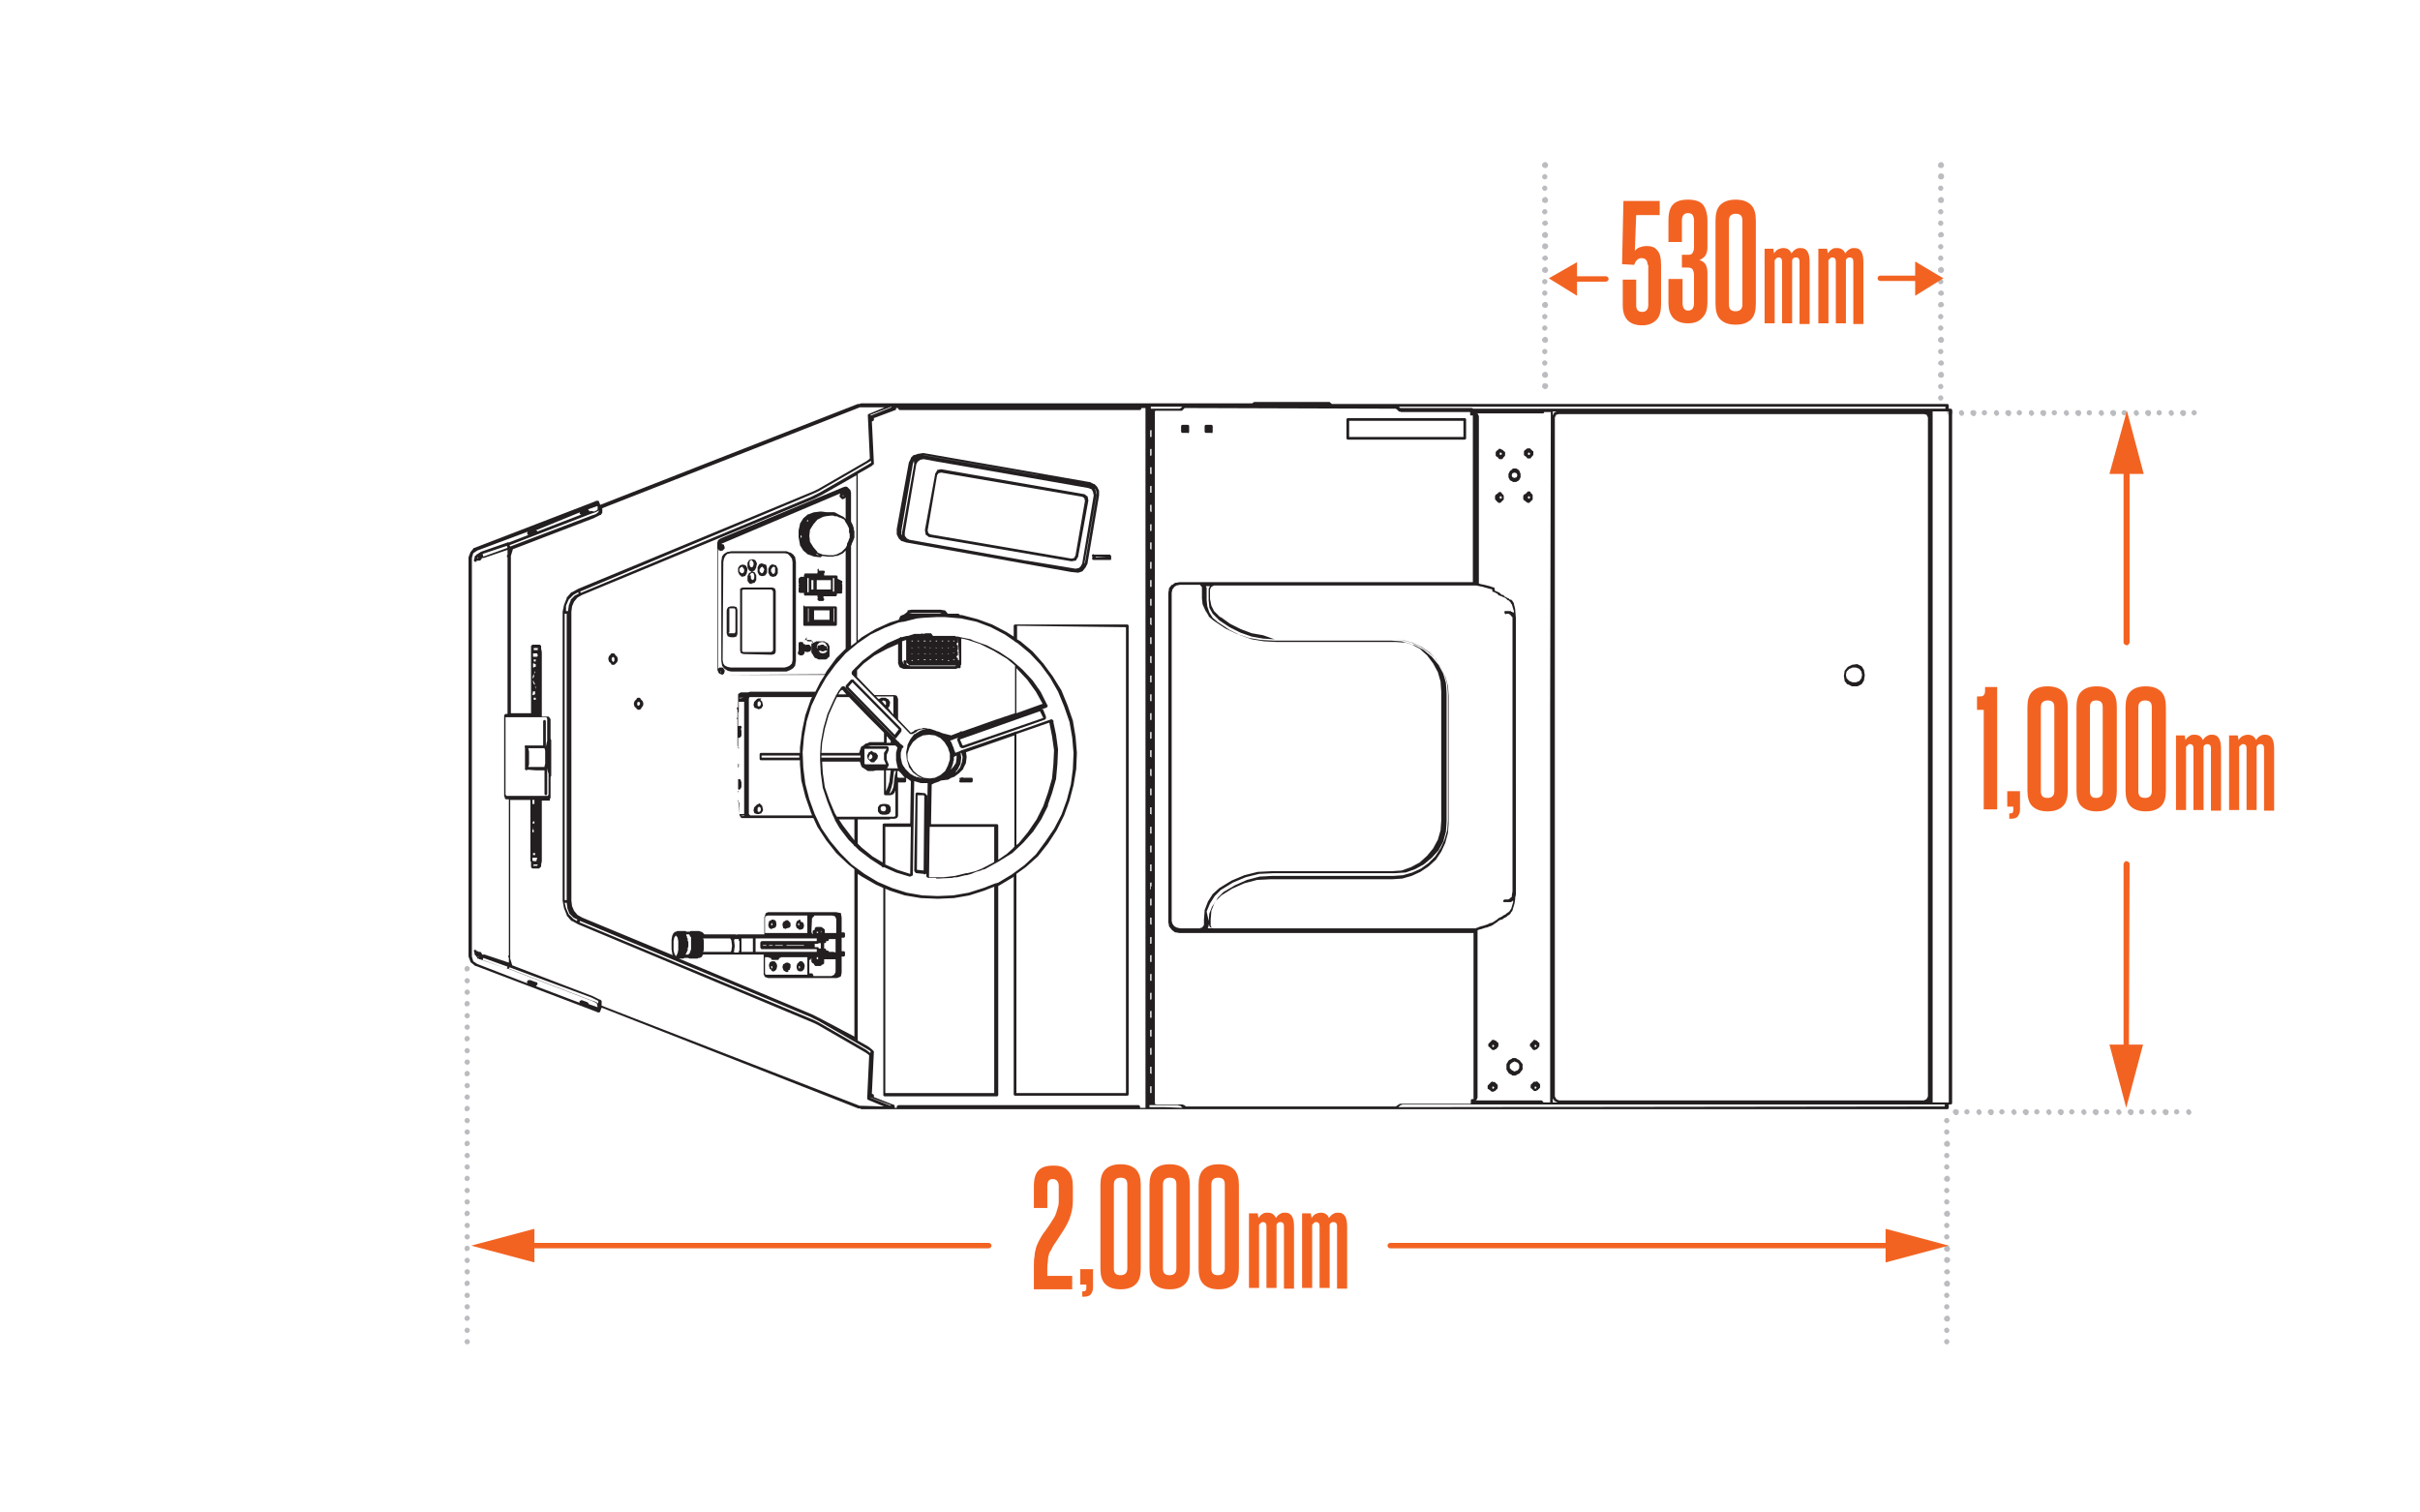<svg xmlns="http://www.w3.org/2000/svg" xmlns:xlink="http://www.w3.org/1999/xlink" id="Layer_1" x="0px" y="0px" viewBox="0 0 360 225" style="enable-background:new 0 0 360 225;" xml:space="preserve">
<style type="text/css">
	.st0{fill:#BBBCBF;}
	.st1{fill:#F26322;}
	.st2{fill:#231F20;}
	.st3{enable-background:new    ;}
</style>
<path class="st0" d="M289.6,61.4c0-0.2,0.1-0.5,0.4-0.5c0.2,0,0.5,0.1,0.5,0.4c0,0,0,0.1,0,0.1c0,0.2-0.3,0.4-0.5,0.4  C289.8,61.7,289.7,61.6,289.6,61.4 M291.4,61.4c0-0.2,0.2-0.4,0.4-0.4c0,0,0,0,0,0c0.2,0,0.4,0.3,0.4,0.5c0,0.2-0.2,0.3-0.4,0.4  C291.6,61.8,291.4,61.6,291.4,61.4 M293.1,61.4c0-0.2,0.2-0.4,0.4-0.4c0,0,0,0,0,0c0.2,0,0.5,0.1,0.5,0.4c0,0.2-0.1,0.5-0.4,0.5  c0,0-0.1,0-0.1,0C293.3,61.8,293.1,61.6,293.1,61.4 M294.8,61.4c0-0.2,0.2-0.4,0.4-0.4c0.2,0,0.4,0.2,0.4,0.4s-0.2,0.4-0.4,0.4  c0,0,0,0,0,0C295,61.8,294.8,61.6,294.8,61.4C294.8,61.4,294.8,61.4,294.8,61.4 M296.6,61.4c0-0.2,0.2-0.4,0.4-0.4c0,0,0,0,0,0  c0.2,0,0.4,0.3,0.4,0.5c0,0.2-0.2,0.3-0.4,0.4C296.8,61.8,296.6,61.6,296.6,61.4 M298.3,61.4c0-0.2,0.2-0.4,0.4-0.4c0,0,0,0,0,0  c0.2,0,0.5,0.1,0.5,0.4c0,0.2-0.1,0.5-0.4,0.5c0,0-0.1,0-0.1,0C298.5,61.8,298.3,61.6,298.3,61.4 M300,61.4c0-0.2,0.2-0.4,0.4-0.4  c0.2,0,0.4,0.2,0.4,0.4s-0.2,0.4-0.4,0.4c0,0,0,0,0,0C300.2,61.8,300,61.6,300,61.4C300,61.4,300,61.4,300,61.4 M301.8,61.4  c0-0.2,0.2-0.4,0.4-0.4c0,0,0,0,0,0c0.2,0,0.4,0.3,0.4,0.5c0,0.2-0.2,0.3-0.4,0.4C302,61.8,301.8,61.6,301.8,61.4 M303.5,61.4  c0-0.2,0.2-0.4,0.4-0.4c0,0,0,0,0,0c0.2,0,0.5,0.1,0.5,0.4c0,0.2-0.1,0.5-0.4,0.5c0,0-0.1,0-0.1,0C303.7,61.8,303.5,61.6,303.5,61.4   M305.2,61.4c0-0.2,0.2-0.4,0.4-0.4c0.2,0,0.4,0.2,0.4,0.4s-0.2,0.4-0.4,0.4c0,0,0,0,0,0C305.4,61.8,305.2,61.6,305.2,61.4  C305.2,61.4,305.2,61.4,305.2,61.4 M307,61.4c0-0.2,0.2-0.4,0.4-0.4c0,0,0,0,0,0c0.2,0,0.4,0.3,0.4,0.5c0,0.2-0.2,0.3-0.4,0.4  C307.2,61.8,307,61.6,307,61.4 M308.7,61.4c0-0.2,0.2-0.4,0.4-0.4c0,0,0,0,0,0c0.2,0,0.5,0.1,0.5,0.4c0,0.2-0.1,0.5-0.4,0.5  c0,0-0.1,0-0.1,0C308.9,61.8,308.7,61.6,308.7,61.4 M310.4,61.4c0-0.2,0.2-0.4,0.4-0.4c0.2,0,0.4,0.2,0.4,0.4s-0.2,0.4-0.4,0.4  c0,0,0,0,0,0C310.6,61.8,310.4,61.6,310.4,61.4C310.4,61.4,310.4,61.4,310.4,61.4 M312.2,61.4c0-0.2,0.2-0.4,0.4-0.4c0,0,0,0,0,0  c0.2,0,0.4,0.3,0.4,0.5c0,0.2-0.2,0.3-0.4,0.4C312.4,61.8,312.2,61.6,312.2,61.4 M313.9,61.4c0-0.2,0.2-0.4,0.4-0.4c0,0,0,0,0,0  c0.2,0,0.5,0.1,0.5,0.4c0,0.2-0.1,0.5-0.4,0.5c0,0-0.1,0-0.1,0C314.1,61.8,313.9,61.6,313.9,61.4 M315.6,61.4c0-0.2,0.2-0.4,0.4-0.4  c0.2,0,0.4,0.2,0.4,0.4s-0.2,0.4-0.4,0.4c0,0,0,0,0,0C315.8,61.8,315.6,61.6,315.6,61.4C315.6,61.4,315.6,61.4,315.6,61.4   M317.4,61.4c0-0.2,0.2-0.4,0.4-0.4c0,0,0,0,0,0c0.2,0,0.4,0.3,0.4,0.5c0,0.2-0.2,0.3-0.4,0.4C317.6,61.8,317.4,61.6,317.4,61.4   M319.1,61.4c0-0.2,0.2-0.4,0.4-0.4c0,0,0,0,0,0c0.2,0,0.5,0.1,0.5,0.4c0,0.2-0.1,0.5-0.4,0.5c0,0-0.1,0-0.1,0  C319.3,61.8,319.1,61.6,319.1,61.4 M320.8,61.4c0-0.2,0.2-0.4,0.4-0.4c0.2,0,0.4,0.2,0.4,0.4s-0.2,0.4-0.4,0.4c0,0,0,0,0,0  C321,61.8,320.8,61.6,320.8,61.4C320.8,61.4,320.8,61.4,320.8,61.4 M322.6,61.4c0-0.2,0.2-0.4,0.4-0.4c0,0,0,0,0,0  c0.2,0,0.4,0.3,0.4,0.5c0,0.2-0.2,0.3-0.4,0.4C322.8,61.8,322.6,61.6,322.6,61.4 M324.3,61.4c0-0.2,0.2-0.4,0.4-0.4c0,0,0,0,0,0  c0.2,0,0.5,0.1,0.5,0.4c0,0.2-0.1,0.5-0.4,0.5c0,0-0.1,0-0.1,0C324.5,61.8,324.3,61.6,324.3,61.4 M326,61.4c0-0.2,0.2-0.4,0.4-0.4  c0.2,0,0.4,0.2,0.4,0.4s-0.2,0.4-0.4,0.4c0,0,0,0,0,0C326.2,61.8,326,61.6,326,61.4C326,61.4,326,61.4,326,61.4"></path>
<path class="st0" d="M290.5,165.4c0-0.2,0.2-0.4,0.4-0.4c0,0,0,0,0,0c0.2,0,0.5,0.1,0.5,0.4c0,0.2-0.1,0.5-0.4,0.5c0,0-0.1,0-0.1,0  C290.7,165.8,290.5,165.6,290.5,165.4 M292.2,165.4c0-0.2,0.2-0.4,0.4-0.4c0.2,0,0.4,0.2,0.4,0.4c0,0.2-0.2,0.4-0.4,0.4c0,0,0,0,0,0  C292.4,165.8,292.2,165.6,292.2,165.4C292.2,165.4,292.2,165.4,292.2,165.4 M294,165.4c0-0.2,0.2-0.4,0.4-0.4c0,0,0,0,0,0  c0.2,0,0.4,0.3,0.4,0.5c0,0.2-0.2,0.3-0.4,0.4C294.2,165.8,294,165.6,294,165.4 M295.7,165.4c0-0.2,0.2-0.4,0.4-0.4c0,0,0,0,0,0  c0.2,0,0.5,0.1,0.5,0.4c0,0.2-0.1,0.5-0.4,0.5c0,0-0.1,0-0.1,0C295.9,165.8,295.7,165.6,295.7,165.4 M297.4,165.4  c0-0.2,0.2-0.4,0.4-0.4c0.2,0,0.4,0.2,0.4,0.4c0,0.2-0.2,0.4-0.4,0.4c0,0,0,0,0,0C297.6,165.8,297.4,165.6,297.4,165.4  C297.4,165.4,297.4,165.4,297.4,165.4 M299.2,165.4c0-0.2,0.2-0.4,0.4-0.4c0,0,0,0,0,0c0.2,0,0.4,0.3,0.4,0.5c0,0.2-0.2,0.3-0.4,0.4  C299.4,165.8,299.2,165.6,299.2,165.4 M300.9,165.4c0-0.2,0.2-0.4,0.4-0.4c0,0,0,0,0,0c0.2,0,0.5,0.1,0.5,0.4c0,0.2-0.1,0.5-0.4,0.5  c0,0-0.1,0-0.1,0C301.1,165.8,300.9,165.6,300.9,165.4 M302.6,165.4c0-0.2,0.2-0.4,0.4-0.4c0.2,0,0.4,0.2,0.4,0.4  c0,0.2-0.2,0.4-0.4,0.4c0,0,0,0,0,0C302.8,165.8,302.6,165.6,302.6,165.4C302.6,165.4,302.6,165.4,302.6,165.4 M304.4,165.4  c0-0.2,0.2-0.4,0.4-0.4c0,0,0,0,0,0c0.2,0,0.4,0.3,0.4,0.5c0,0.2-0.2,0.3-0.4,0.4C304.6,165.8,304.4,165.6,304.4,165.4 M306.1,165.4  c0-0.2,0.2-0.4,0.4-0.4c0,0,0,0,0,0c0.2,0,0.5,0.1,0.5,0.4c0,0.2-0.1,0.5-0.4,0.5c0,0-0.1,0-0.1,0  C306.3,165.8,306.1,165.6,306.1,165.4 M307.8,165.4c0-0.2,0.2-0.4,0.4-0.4c0.2,0,0.4,0.2,0.4,0.4c0,0.2-0.2,0.4-0.4,0.4c0,0,0,0,0,0  C308,165.8,307.8,165.6,307.8,165.4C307.8,165.4,307.8,165.4,307.8,165.4 M309.6,165.4c0-0.2,0.2-0.4,0.4-0.4c0,0,0,0,0,0  c0.2,0,0.4,0.3,0.4,0.5c0,0.2-0.2,0.3-0.4,0.4C309.8,165.8,309.6,165.6,309.6,165.4 M311.3,165.4c0-0.2,0.2-0.4,0.4-0.4c0,0,0,0,0,0  c0.2,0,0.5,0.1,0.5,0.4c0,0.2-0.1,0.5-0.4,0.5c0,0-0.1,0-0.1,0C311.5,165.8,311.3,165.6,311.3,165.4 M313,165.4  c0-0.2,0.2-0.4,0.4-0.4c0.2,0,0.4,0.2,0.4,0.4c0,0.2-0.2,0.4-0.4,0.4c0,0,0,0,0,0C313.2,165.8,313,165.6,313,165.4  C313,165.4,313,165.4,313,165.4 M314.8,165.4c0-0.2,0.2-0.4,0.4-0.4c0,0,0,0,0,0c0.2,0,0.4,0.3,0.4,0.5c0,0.2-0.2,0.3-0.4,0.4  C315,165.8,314.8,165.6,314.8,165.4 M316.5,165.4c0-0.2,0.2-0.4,0.4-0.4c0,0,0,0,0,0c0.2,0,0.5,0.1,0.5,0.4c0,0.2-0.1,0.5-0.4,0.5  c0,0-0.1,0-0.1,0C316.7,165.8,316.5,165.6,316.5,165.4 M318.2,165.4c0-0.2,0.2-0.4,0.4-0.4c0.2,0,0.4,0.2,0.4,0.4  c0,0.2-0.2,0.4-0.4,0.4c0,0,0,0,0,0C318.4,165.8,318.2,165.6,318.2,165.4C318.2,165.4,318.2,165.4,318.2,165.4 M320,165.4  c0-0.2,0.2-0.4,0.4-0.4c0,0,0,0,0,0c0.2,0,0.4,0.3,0.4,0.5c0,0.2-0.2,0.3-0.4,0.4C320.2,165.8,320,165.6,320,165.4 M321.7,165.4  c0-0.2,0.2-0.4,0.4-0.4c0,0,0,0,0,0c0.2,0,0.5,0.1,0.5,0.4c0,0.2-0.1,0.5-0.4,0.5c0,0-0.1,0-0.1,0  C321.9,165.8,321.7,165.6,321.7,165.4 M323.4,165.4c0-0.2,0.2-0.4,0.4-0.4c0.2,0,0.4,0.2,0.4,0.4c0,0.2-0.2,0.4-0.4,0.4c0,0,0,0,0,0  C323.6,165.8,323.4,165.6,323.4,165.4C323.4,165.4,323.4,165.4,323.4,165.4 M325.2,165.4c0-0.2,0.2-0.4,0.4-0.4c0,0,0,0,0,0  c0.2,0,0.4,0.3,0.4,0.5c0,0.2-0.2,0.3-0.4,0.4C325.4,165.8,325.2,165.6,325.2,165.4"></path>
<path class="st0" d="M289.2,166.7c0-0.2,0.2-0.4,0.4-0.4s0.4,0.2,0.4,0.4c0,0.2-0.2,0.4-0.4,0.4c0,0,0,0,0,0  C289.4,167.1,289.2,166.9,289.2,166.7 M289.2,168.4c0-0.2,0.2-0.4,0.4-0.4s0.4,0.2,0.4,0.4c0,0.2-0.2,0.4-0.4,0.4c0,0,0,0,0,0  C289.4,168.8,289.2,168.6,289.2,168.4 M289.2,170.1c0-0.2,0.3-0.4,0.5-0.4c0.2,0,0.3,0.2,0.4,0.4c0,0.2-0.1,0.5-0.4,0.5  c-0.2,0-0.5-0.1-0.5-0.4C289.2,170.2,289.2,170.2,289.2,170.1 M289.2,171.9c0-0.2,0.2-0.4,0.4-0.4s0.4,0.2,0.4,0.4  c0,0.2-0.2,0.4-0.4,0.4c0,0,0,0,0,0C289.4,172.3,289.2,172.1,289.2,171.9 M289.2,173.6c0-0.2,0.2-0.4,0.4-0.4s0.4,0.2,0.4,0.4  c0,0.2-0.2,0.4-0.4,0.4c0,0,0,0,0,0C289.4,174,289.2,173.8,289.2,173.6 M289.2,175.3c0-0.2,0.3-0.4,0.5-0.4c0.2,0,0.3,0.2,0.4,0.4  c0,0.2-0.1,0.5-0.4,0.5c-0.2,0-0.5-0.1-0.5-0.4C289.2,175.4,289.2,175.4,289.2,175.3 M289.2,177.1c0-0.2,0.2-0.4,0.4-0.4  s0.4,0.2,0.4,0.4c0,0.2-0.2,0.4-0.4,0.4c0,0,0,0,0,0C289.4,177.5,289.2,177.3,289.2,177.1 M289.2,178.8c0-0.2,0.2-0.4,0.4-0.4  s0.4,0.2,0.4,0.4c0,0.2-0.2,0.4-0.4,0.4c0,0,0,0,0,0C289.4,179.2,289.2,179,289.2,178.8 M289.2,180.5c0-0.2,0.3-0.4,0.5-0.4  c0.2,0,0.3,0.2,0.4,0.4c0,0.2-0.1,0.5-0.4,0.5c-0.2,0-0.5-0.1-0.5-0.4C289.2,180.6,289.2,180.6,289.2,180.5 M289.2,182.3  c0-0.2,0.2-0.4,0.4-0.4s0.4,0.2,0.4,0.4c0,0.2-0.2,0.4-0.4,0.4c0,0,0,0,0,0C289.4,182.7,289.2,182.5,289.2,182.3 M289.2,184  c0-0.2,0.2-0.4,0.4-0.4s0.4,0.2,0.4,0.4c0,0.2-0.2,0.4-0.4,0.4c0,0,0,0,0,0C289.4,184.4,289.2,184.2,289.2,184 M289.2,185.7  c0-0.2,0.3-0.4,0.5-0.4c0.2,0,0.3,0.2,0.4,0.4c0,0.2-0.1,0.5-0.4,0.5c-0.2,0-0.5-0.1-0.5-0.4C289.2,185.8,289.2,185.8,289.2,185.7   M289.2,187.5c0-0.2,0.1-0.5,0.4-0.5c0.2,0,0.5,0.1,0.5,0.4c0,0,0,0.1,0,0.1c0,0.2-0.3,0.4-0.5,0.4  C289.4,187.8,289.2,187.7,289.2,187.5 M289.2,189.2c0-0.2,0.3-0.4,0.5-0.4c0.2,0,0.3,0.2,0.4,0.4c0,0.2-0.3,0.4-0.5,0.4  C289.4,189.5,289.2,189.4,289.2,189.2 M289.2,190.9c0-0.2,0.3-0.4,0.5-0.4c0.2,0,0.3,0.2,0.4,0.4c0,0.2-0.1,0.5-0.4,0.5  c-0.2,0-0.5-0.1-0.5-0.4C289.2,191,289.2,191,289.2,190.9 M289.2,192.7c0-0.2,0.2-0.4,0.4-0.4s0.4,0.2,0.4,0.4  c0,0.2-0.2,0.4-0.4,0.4c0,0,0,0,0,0C289.4,193.1,289.2,192.9,289.2,192.7 M289.2,194.4c0-0.2,0.2-0.4,0.4-0.4s0.4,0.2,0.4,0.4  c0,0.2-0.2,0.4-0.4,0.4c0,0,0,0,0,0C289.4,194.8,289.2,194.6,289.2,194.4 M289.2,196.1c0-0.2,0.3-0.4,0.5-0.4c0.2,0,0.3,0.2,0.4,0.4  c0,0.2-0.1,0.5-0.4,0.5c-0.2,0-0.5-0.1-0.5-0.4C289.2,196.2,289.2,196.2,289.2,196.1 M289.2,197.9c0-0.2,0.2-0.4,0.4-0.4  s0.4,0.2,0.4,0.4c0,0.2-0.2,0.4-0.4,0.4c0,0,0,0,0,0C289.4,198.3,289.2,198.1,289.2,197.9 M289.2,199.6c0-0.2,0.2-0.4,0.4-0.4  s0.4,0.2,0.4,0.4c0,0.2-0.2,0.4-0.4,0.4c0,0,0,0,0,0C289.4,200,289.2,199.8,289.2,199.6"></path>
<path class="st0" d="M69.1,144.1c0-0.2,0.2-0.4,0.4-0.4s0.4,0.2,0.4,0.4c0,0.2-0.2,0.4-0.4,0.4C69.3,144.6,69.1,144.4,69.1,144.1  C69.1,144.1,69.1,144.1,69.1,144.1 M69.1,145.9c0-0.2,0.2-0.4,0.4-0.4s0.4,0.2,0.4,0.4c0,0.2-0.2,0.4-0.4,0.4h0  C69.3,146.3,69.1,146.1,69.1,145.9 M69.1,147.6c0-0.2,0.2-0.4,0.4-0.4s0.4,0.2,0.4,0.4c0,0.2-0.2,0.4-0.4,0.4h0  C69.3,148,69.1,147.8,69.1,147.6 M69.1,149.3c0-0.2,0.2-0.4,0.4-0.4s0.4,0.2,0.4,0.4c0,0.2-0.2,0.4-0.4,0.4  C69.3,149.8,69.1,149.6,69.1,149.3C69.1,149.3,69.1,149.3,69.1,149.3 M69.1,151.1c0-0.2,0.2-0.4,0.4-0.4s0.4,0.2,0.4,0.4  c0,0.2-0.2,0.4-0.4,0.4h0C69.3,151.5,69.1,151.3,69.1,151.1 M69.1,152.8c0-0.2,0.2-0.4,0.4-0.4s0.4,0.2,0.4,0.4s-0.2,0.4-0.4,0.4  S69.1,153,69.1,152.8 M69.1,154.5c0-0.2,0.2-0.4,0.4-0.4s0.4,0.2,0.4,0.4c0,0.2-0.2,0.4-0.4,0.4C69.3,155,69.1,154.8,69.1,154.5  C69.1,154.5,69.1,154.5,69.1,154.5 M69.1,156.3c0-0.2,0.2-0.4,0.4-0.4s0.4,0.2,0.4,0.4c0,0.2-0.2,0.4-0.4,0.4h0  C69.3,156.7,69.1,156.5,69.1,156.3 M69.1,158c0-0.2,0.2-0.4,0.4-0.4s0.4,0.2,0.4,0.4c0,0.2-0.2,0.4-0.4,0.4h0  C69.3,158.4,69.1,158.2,69.1,158 M69.1,159.7c0-0.2,0.2-0.4,0.4-0.4s0.4,0.2,0.4,0.4l0,0c0,0.2-0.2,0.4-0.4,0.4  C69.3,160.2,69.1,160,69.1,159.7 M69.1,161.5c0-0.2,0.2-0.4,0.4-0.4s0.4,0.2,0.4,0.4c0,0.2-0.2,0.4-0.4,0.4h0  C69.3,161.9,69.1,161.7,69.1,161.5 M69.1,163.2c0-0.2,0.2-0.4,0.4-0.4s0.4,0.2,0.4,0.4c0,0.2-0.2,0.4-0.4,0.4h0  C69.3,163.6,69.1,163.4,69.1,163.2 M69.1,164.9c0-0.2,0.2-0.4,0.4-0.4s0.4,0.2,0.4,0.4c0,0.2-0.2,0.4-0.4,0.4  C69.3,165.4,69.1,165.2,69.1,164.9C69.1,164.9,69.1,164.9,69.1,164.9 M69.1,166.7c0-0.2,0.2-0.4,0.4-0.4s0.4,0.2,0.4,0.4  c0,0.2-0.2,0.4-0.4,0.4h0C69.3,167.1,69.1,166.9,69.1,166.7 M69.1,168.4c0-0.2,0.2-0.4,0.4-0.4s0.4,0.2,0.4,0.4s-0.2,0.4-0.4,0.4  S69.1,168.6,69.1,168.4 M69.1,170.1c0-0.2,0.2-0.4,0.4-0.4s0.4,0.2,0.4,0.4c0,0.2-0.2,0.4-0.4,0.4C69.3,170.6,69.1,170.4,69.1,170.1  C69.1,170.1,69.1,170.1,69.1,170.1 M69.1,171.9c0-0.2,0.2-0.4,0.4-0.4s0.4,0.2,0.4,0.4c0,0.2-0.2,0.4-0.4,0.4h0  C69.3,172.3,69.1,172.1,69.1,171.9 M69.1,173.6c0-0.2,0.2-0.4,0.4-0.4s0.4,0.2,0.4,0.4c0,0.2-0.2,0.4-0.4,0.4h0  C69.3,174,69.1,173.8,69.1,173.6 M69.1,175.3c0-0.2,0.2-0.4,0.4-0.4s0.4,0.2,0.4,0.4l0,0c0,0.2-0.2,0.4-0.4,0.4  S69.1,175.6,69.1,175.3 M69.1,177.1c0-0.2,0.2-0.4,0.4-0.4s0.4,0.2,0.4,0.4c0,0.2-0.2,0.4-0.4,0.4h0  C69.3,177.5,69.1,177.3,69.1,177.1 M69.1,178.8c0-0.2,0.2-0.4,0.4-0.4s0.4,0.2,0.4,0.4c0,0.2-0.2,0.4-0.4,0.4h0  C69.3,179.2,69.1,179,69.1,178.8 M69.1,180.5c0-0.2,0.2-0.4,0.4-0.4s0.4,0.2,0.4,0.4c0,0.2-0.2,0.4-0.4,0.4  C69.3,181,69.1,180.8,69.1,180.5C69.1,180.5,69.1,180.5,69.1,180.5 M69.1,182.3c0-0.2,0.2-0.4,0.4-0.4s0.4,0.2,0.4,0.4  c0,0.2-0.2,0.4-0.4,0.4h0C69.3,182.7,69.1,182.5,69.1,182.3 M69.1,184c0-0.2,0.2-0.4,0.4-0.4s0.4,0.2,0.4,0.4c0,0.2-0.2,0.4-0.4,0.4  h0C69.3,184.4,69.1,184.2,69.1,184 M69.1,185.7c0-0.2,0.2-0.4,0.4-0.4s0.4,0.2,0.4,0.4c0,0.2-0.2,0.4-0.4,0.4  C69.3,186.2,69.1,186,69.1,185.7C69.1,185.7,69.1,185.7,69.1,185.7 M69.1,187.5c0-0.2,0.2-0.4,0.4-0.4s0.4,0.2,0.4,0.4  c0,0.2-0.2,0.4-0.4,0.4h0C69.3,187.9,69.1,187.7,69.1,187.5 M69.1,189.2c0-0.2,0.2-0.4,0.4-0.4s0.4,0.2,0.4,0.4s-0.2,0.4-0.4,0.4  S69.1,189.4,69.1,189.2 M69.1,190.9c0-0.2,0.2-0.4,0.4-0.4s0.4,0.2,0.4,0.4c0,0.2-0.2,0.4-0.4,0.4C69.3,191.4,69.1,191.2,69.1,190.9  C69.1,190.9,69.1,190.9,69.1,190.9 M69.1,192.7c0-0.2,0.2-0.4,0.4-0.4s0.4,0.2,0.4,0.4c0,0.2-0.2,0.4-0.4,0.4h0  C69.3,193.1,69.1,192.9,69.1,192.7 M69.1,194.4c0-0.2,0.2-0.4,0.4-0.4s0.4,0.2,0.4,0.4c0,0.2-0.2,0.4-0.4,0.4h0  C69.3,194.8,69.1,194.6,69.1,194.4 M69.1,196.1c0-0.2,0.2-0.4,0.4-0.4s0.4,0.2,0.4,0.4s-0.2,0.4-0.4,0.4S69.1,196.4,69.1,196.1   M69.1,197.9c0-0.2,0.2-0.4,0.4-0.4s0.4,0.2,0.4,0.4c0,0.2-0.2,0.4-0.4,0.4h0C69.3,198.3,69.1,198.1,69.1,197.9 M69.1,199.6  c0-0.2,0.2-0.4,0.4-0.4s0.4,0.2,0.4,0.4c0,0.2-0.2,0.4-0.4,0.4h0C69.3,200,69.1,199.8,69.1,199.6"></path>
<path class="st0" d="M288.3,24.5c0-0.2,0.3-0.4,0.5-0.4c0.2,0,0.3,0.2,0.4,0.4c0,0.2-0.1,0.5-0.4,0.5s-0.5-0.1-0.5-0.4  C288.3,24.6,288.3,24.6,288.3,24.5 M288.3,26.3c0-0.2,0.1-0.5,0.4-0.5s0.5,0.1,0.5,0.4c0,0,0,0.1,0,0.1c0,0.2-0.2,0.4-0.4,0.4  C288.5,26.7,288.3,26.5,288.3,26.3 M288.3,28c0-0.2,0.2-0.4,0.4-0.4c0.2,0,0.4,0.2,0.4,0.4c0,0.2-0.2,0.4-0.4,0.4c0,0,0,0,0,0  C288.5,28.4,288.3,28.2,288.3,28C288.3,28,288.3,28,288.3,28 M288.3,29.7c0-0.2,0.3-0.4,0.5-0.4c0.2,0,0.3,0.2,0.4,0.4  c0,0.2-0.1,0.5-0.4,0.5s-0.5-0.1-0.5-0.4C288.3,29.8,288.3,29.8,288.3,29.7 M288.3,31.5c0-0.2,0.2-0.4,0.4-0.4  c0.2,0,0.4,0.2,0.4,0.4c0,0.2-0.2,0.4-0.4,0.4c0,0,0,0,0,0C288.5,31.9,288.3,31.7,288.3,31.5C288.3,31.5,288.3,31.5,288.3,31.5   M288.3,33.2c0-0.2,0.2-0.4,0.4-0.4c0.2,0,0.4,0.2,0.4,0.4s-0.2,0.4-0.4,0.4c0,0,0,0,0,0C288.5,33.6,288.3,33.4,288.3,33.2  C288.3,33.2,288.3,33.2,288.3,33.2 M288.3,34.9c0-0.2,0.3-0.4,0.5-0.4c0.2,0,0.3,0.2,0.4,0.4c0,0.2-0.2,0.4-0.4,0.4  C288.5,35.4,288.3,35.2,288.3,34.9L288.3,34.9 M288.3,36.7c0-0.2,0.2-0.4,0.4-0.4c0.2,0,0.4,0.2,0.4,0.4s-0.2,0.4-0.4,0.4  c0,0,0,0,0,0C288.5,37.1,288.3,36.9,288.3,36.7C288.3,36.7,288.3,36.7,288.3,36.7 M288.3,38.4c0-0.2,0.2-0.4,0.4-0.4  c0.2,0,0.4,0.2,0.4,0.4s-0.2,0.4-0.4,0.4c0,0,0,0,0,0C288.5,38.8,288.3,38.6,288.3,38.4C288.3,38.4,288.3,38.4,288.3,38.4   M288.3,40.1c0-0.2,0.3-0.4,0.5-0.4c0.2,0,0.3,0.2,0.4,0.4c0,0.2-0.1,0.5-0.4,0.5c-0.2,0-0.5-0.1-0.5-0.4  C288.3,40.2,288.3,40.2,288.3,40.1 M288.3,41.9c0-0.2,0.2-0.4,0.4-0.4c0.2,0,0.4,0.2,0.4,0.4s-0.2,0.4-0.4,0.4c0,0,0,0,0,0  C288.5,42.3,288.3,42.1,288.3,41.9C288.3,41.9,288.3,41.9,288.3,41.9 M288.3,43.6c0-0.2,0.3-0.4,0.5-0.4c0.2,0,0.3,0.2,0.4,0.4  c0,0.2-0.2,0.4-0.4,0.4C288.5,44,288.3,43.8,288.3,43.6 M288.3,45.3c0-0.2,0.3-0.4,0.5-0.4c0.2,0,0.3,0.2,0.4,0.4  c0,0.2-0.2,0.4-0.4,0.4C288.5,45.8,288.3,45.6,288.3,45.3L288.3,45.3 M288.3,47.1c0-0.2,0.2-0.4,0.4-0.4c0.2,0,0.4,0.2,0.4,0.4  s-0.2,0.4-0.4,0.4c0,0,0,0,0,0C288.5,47.5,288.3,47.3,288.3,47.1C288.3,47.1,288.3,47.1,288.3,47.1 M288.3,48.8  c0-0.2,0.2-0.4,0.4-0.4c0.2,0,0.4,0.2,0.4,0.4s-0.2,0.4-0.4,0.4c0,0,0,0,0,0C288.5,49.2,288.3,49,288.3,48.8  C288.3,48.8,288.3,48.8,288.3,48.8 M288.3,50.5c0-0.2,0.3-0.4,0.5-0.4c0.2,0,0.3,0.2,0.4,0.4c0,0.2-0.1,0.5-0.4,0.5  c-0.2,0-0.5-0.1-0.5-0.4C288.3,50.6,288.3,50.6,288.3,50.5 M288.3,52.3c0-0.2,0.2-0.4,0.4-0.4c0.2,0,0.4,0.2,0.4,0.4  s-0.2,0.4-0.4,0.4c0,0,0,0,0,0C288.5,52.7,288.3,52.5,288.3,52.3C288.3,52.3,288.3,52.3,288.3,52.3 M288.3,54c0-0.2,0.3-0.4,0.5-0.4  c0.2,0,0.3,0.2,0.4,0.4c0,0.2-0.2,0.4-0.4,0.4C288.5,54.4,288.3,54.2,288.3,54 M288.3,55.7c0-0.2,0.3-0.4,0.5-0.4  c0.2,0,0.3,0.2,0.4,0.4c0,0.2-0.1,0.5-0.4,0.5c-0.2,0-0.5-0.1-0.5-0.4C288.3,55.8,288.3,55.8,288.3,55.7 M288.3,57.5  c0-0.2,0.2-0.4,0.4-0.4c0.2,0,0.4,0.2,0.4,0.4s-0.2,0.4-0.4,0.4c0,0,0,0,0,0C288.5,57.9,288.3,57.7,288.3,57.5  C288.3,57.5,288.3,57.5,288.3,57.5 M288.3,59.2c0-0.2,0.2-0.4,0.4-0.4c0.2,0,0.4,0.2,0.4,0.4s-0.2,0.4-0.4,0.4c0,0,0,0,0,0  C288.5,59.6,288.3,59.4,288.3,59.2C288.3,59.2,288.3,59.2,288.3,59.2"></path>
<path class="st0" d="M229.4,24.5c0-0.2,0.3-0.4,0.5-0.4c0.2,0,0.3,0.2,0.4,0.4c0,0.2-0.1,0.5-0.4,0.5c-0.2,0-0.5-0.1-0.5-0.4  C229.4,24.6,229.4,24.6,229.4,24.5 M229.4,26.3c0-0.2,0.2-0.4,0.4-0.4c0.2,0,0.4,0.2,0.4,0.4c0,0.2-0.2,0.4-0.4,0.4c0,0,0,0,0,0  C229.6,26.7,229.4,26.5,229.4,26.3 M229.4,28c0-0.2,0.2-0.4,0.4-0.4c0.2,0,0.4,0.2,0.4,0.4c0,0.2-0.2,0.4-0.4,0.4c0,0,0,0,0,0  C229.6,28.4,229.4,28.2,229.4,28 M229.4,29.7c0-0.2,0.3-0.4,0.5-0.4c0.2,0,0.3,0.2,0.4,0.4c0,0.2-0.1,0.5-0.4,0.5  c-0.2,0-0.5-0.1-0.5-0.4C229.4,29.8,229.4,29.8,229.4,29.7 M229.4,31.5c0-0.2,0.2-0.4,0.4-0.4c0.2,0,0.4,0.2,0.4,0.4  c0,0.2-0.2,0.4-0.4,0.4c0,0,0,0,0,0C229.6,31.9,229.4,31.7,229.4,31.5 M229.4,33.2c0-0.2,0.3-0.4,0.5-0.4c0.2,0,0.3,0.2,0.4,0.4  c0,0.2-0.3,0.4-0.5,0.4C229.6,33.5,229.4,33.4,229.4,33.2 M229.4,34.9c0-0.2,0.3-0.4,0.5-0.4c0.2,0,0.3,0.2,0.4,0.4  c0,0.2-0.1,0.5-0.4,0.5c-0.2,0-0.5-0.1-0.5-0.4C229.4,35,229.4,35,229.4,34.9 M229.4,36.7c0-0.2,0.1-0.5,0.4-0.5  c0.2,0,0.5,0.1,0.5,0.4c0,0,0,0.1,0,0.1c0,0.2-0.3,0.4-0.5,0.4C229.6,37,229.4,36.9,229.4,36.7 M229.4,38.4c0-0.2,0.3-0.4,0.5-0.4  c0.2,0,0.3,0.2,0.4,0.4c0,0.2-0.3,0.4-0.5,0.4C229.6,38.7,229.4,38.6,229.4,38.4 M229.4,40.1c0-0.2,0.3-0.4,0.5-0.4  c0.2,0,0.3,0.2,0.4,0.4c0,0.2-0.1,0.5-0.4,0.5c-0.2,0-0.5-0.1-0.5-0.4C229.4,40.2,229.4,40.2,229.4,40.1 M229.4,41.9  c0-0.2,0.2-0.4,0.4-0.4c0.2,0,0.4,0.2,0.4,0.4c0,0.2-0.2,0.4-0.4,0.4c0,0,0,0,0,0C229.6,42.3,229.4,42.1,229.4,41.9 M229.4,43.6  c0-0.2,0.2-0.4,0.4-0.4c0.2,0,0.4,0.2,0.4,0.4c0,0.2-0.2,0.4-0.4,0.4c0,0,0,0,0,0C229.6,44,229.4,43.8,229.4,43.6 M229.4,45.3  c0-0.2,0.3-0.4,0.5-0.4c0.2,0,0.3,0.2,0.4,0.4c0,0.2-0.1,0.5-0.4,0.5c-0.2,0-0.5-0.1-0.5-0.4C229.4,45.4,229.4,45.4,229.4,45.3   M229.4,47.1c0-0.2,0.2-0.4,0.4-0.4c0.2,0,0.4,0.2,0.4,0.4c0,0.2-0.2,0.4-0.4,0.4c0,0,0,0,0,0C229.6,47.5,229.4,47.3,229.4,47.1   M229.4,48.8c0-0.2,0.2-0.4,0.4-0.4c0.2,0,0.4,0.2,0.4,0.4c0,0.2-0.2,0.4-0.4,0.4c0,0,0,0,0,0C229.6,49.2,229.4,49,229.4,48.8   M229.4,50.5c0-0.2,0.3-0.4,0.5-0.4c0.2,0,0.3,0.2,0.4,0.4c0,0.2-0.1,0.5-0.4,0.5c-0.2,0-0.5-0.1-0.5-0.4  C229.4,50.6,229.4,50.6,229.4,50.5 M229.4,52.3c0-0.2,0.2-0.4,0.4-0.4c0.2,0,0.4,0.2,0.4,0.4c0,0.2-0.2,0.4-0.4,0.4c0,0,0,0,0,0  C229.6,52.7,229.4,52.5,229.4,52.3 M229.4,54c0-0.2,0.2-0.4,0.4-0.4c0.2,0,0.4,0.2,0.4,0.4c0,0.2-0.2,0.4-0.4,0.4c0,0,0,0,0,0  C229.6,54.4,229.4,54.2,229.4,54 M229.4,55.7c0-0.2,0.3-0.4,0.5-0.4c0.2,0,0.3,0.2,0.4,0.4c0,0.2-0.1,0.5-0.4,0.5  c-0.2,0-0.5-0.1-0.5-0.4C229.4,55.8,229.4,55.8,229.4,55.7 M229.4,57.5c0-0.2,0.1-0.5,0.4-0.5c0.2,0,0.5,0.1,0.5,0.4  c0,0,0,0.1,0,0.1c0,0.2-0.3,0.4-0.5,0.4C229.6,57.8,229.4,57.7,229.4,57.5"></path>
<path class="st1" d="M289.1,41.4l-4.2-2.5V41h-5.2c-0.2,0-0.4,0.2-0.4,0.4c0,0.2,0.2,0.4,0.4,0.4l0,0h5.2V44L289.1,41.4z"></path>
<path class="st1" d="M280.5,184.9h-73.7c-0.2,0-0.4,0.2-0.4,0.4c0,0.2,0.2,0.4,0.4,0.4h73.7v2.1l9.4-2.5l-9.4-2.5V184.9z"></path>
<path class="st1" d="M316.8,128.5c0-0.2-0.3-0.4-0.5-0.4c-0.2,0-0.3,0.2-0.4,0.4v26.9h-2.1l2.5,9.4l2.5-9.4h-2.1L316.8,128.5z"></path>
<path class="st1" d="M230.4,41.4l4.2,2.6v-2.1h4.3c0.2,0,0.4-0.2,0.4-0.4l0,0c0-0.2-0.2-0.4-0.4-0.4h-4.3v-2.1L230.4,41.4z"></path>
<path class="st1" d="M70.1,185.3l9.4,2.5v-2.1h67.6c0.2,0,0.4-0.2,0.4-0.4c0-0.2-0.2-0.4-0.4-0.4H79.5v-2.1L70.1,185.3z"></path>
<path class="st1" d="M313.8,70.5h2.1v25.1c0,0.2,0.3,0.4,0.5,0.4c0.2,0,0.3-0.2,0.4-0.4V70.5h2.1l-2.5-9.4L313.8,70.5z"></path>
<path class="st2" d="M176.4,63.8L176.4,63.8l-0.1-0.1l0,0L176.4,63.8L176.4,63.8L176.4,63.8z M176.9,64.2v-0.8  c0-0.1-0.1-0.2-0.2-0.2l0,0h-0.8c-0.1,0-0.2,0.1-0.2,0.2c0,0,0,0,0,0v0.8c0,0.1,0.1,0.2,0.2,0.2l0,0h0.8  C176.8,64.5,176.9,64.4,176.9,64.2L176.9,64.2"></path>
<path class="st2" d="M179.9,63.8L179.9,63.8l-0.1-0.1l0,0L179.9,63.8L179.9,63.8z M180.4,64.2v-0.8c0-0.1-0.1-0.2-0.2-0.2l0,0h-0.8  c-0.1,0-0.2,0.1-0.2,0.2c0,0,0,0,0,0v0.8c0,0.1,0.1,0.2,0.2,0.2h0.8C180.3,64.5,180.4,64.4,180.4,64.2"></path>
<path class="st2" d="M107.6,83.6l0.1-0.5l0.2-0.4l0.3-0.3l0.5-0.1h8.1l0.4,0.1l0.3,0.3l0.3,0.4l0.1,0.5v14.6l-0.1,0.5l-0.3,0.3  l-0.4,0.2l-0.4,0.1h-8l-0.5-0.1l-0.4-0.2l-0.2-0.3l-0.1-0.5L107.6,83.6L107.6,83.6z M117.5,99.7L117.5,99.7l0.5-0.3l0,0l0.3-0.4  c0,0,0-0.1,0-0.1l0.1-0.6l0,0V83.6l0,0l-0.1-0.6c0,0,0-0.1,0-0.1l-0.3-0.4l0,0l-0.4-0.3c0,0-0.1,0-0.1,0L117,82l0,0h-8.1l0,0h-0.1  l-0.5,0.1l0,0c0,0-0.1,0-0.1,0l-0.5,0.3l0,0l0,0l-0.3,0.4c0,0,0,0.1,0,0.1l-0.1,0.6v14.8l0.1,0.6c0,0,0,0.1,0,0.1l0.3,0.4l0.1,0.1  l0.5,0.3l0,0l0.5,0.1c0,0,0.1,0,0.1,0h8.1L117.5,99.7z"></path>
<path class="st2" d="M115.3,84.7v0.4l-0.1,0.2l-0.2,0.1l-0.1-0.1l-0.2-0.3v-0.3l0.2-0.3l0.2-0.1l0.2,0.1L115.3,84.7z M114.8,84  l-0.2,0.1c0,0-0.1,0.1-0.1,0.1l-0.2,0.4c0,0,0,0.1,0,0.1v0.4c0,0,0,0.1,0,0.1l0.2,0.4c0,0,0.1,0.1,0.1,0.1l0.3,0.1c0,0,0.2,0,0.2,0  l0.3-0.1c0,0,0.1,0,0.1-0.1l0.2-0.3c0,0,0-0.1,0-0.1v-0.5c0,0,0-0.1,0-0.1l-0.2-0.4c0,0,0-0.1-0.1-0.1l-0.3-0.1c0,0-0.1,0-0.1,0  C114.9,83.9,114.8,83.9,114.8,84"></path>
<path class="st2" d="M110.4,88v-0.2l0.2-0.1h4.1l0.2,0.1l0.1,0.2v8.7l-0.1,0.2l-0.2,0.1h-4.1l-0.2-0.1v-0.2V88z M114.8,97.4  L114.8,97.4l0.4-0.1c0,0,0.1-0.1,0.1-0.1l0.1-0.3c0,0,0-0.1,0-0.1V88c0,0,0-0.1,0-0.1l-0.1-0.3c0,0-0.1-0.1-0.1-0.1l-0.3-0.1  c0,0-0.1,0-0.1,0h-4.2c0,0-0.1,0-0.1,0l-0.3,0.1c0,0-0.1,0.1-0.1,0.1l0,0.3v8.9l0.1,0.3c0,0.1,0.1,0.1,0.1,0.1l0.3,0.1h0.1  L114.8,97.4z"></path>
<path class="st2" d="M111.5,85.6l0.2-0.3l0.2-0.1l0.2,0.1l0.1,0.3V86l-0.1,0.2l-0.1,0.1l-0.2-0.1l-0.1-0.2V85.6z M111.5,84v-0.4  l0.1-0.2l0.2-0.1l0.1,0.1l0.2,0.3V84l-0.1,0.3l-0.2,0.1l-0.2-0.1L111.5,84z M111.8,86.8L111.8,86.8l0.4-0.1c0,0,0.1,0,0.1-0.1  l0.2-0.3c0,0,0-0.1,0-0.1v-0.5c0,0,0-0.1,0-0.1l-0.2-0.4c0,0-0.1-0.1-0.1-0.1l-0.3-0.1l0,0c-0.1-0.1-0.1,0,0,0l0.3-0.1  c0,0,0.1-0.1,0.1-0.1l0.2-0.4c0,0,0,0,0-0.1l0.1-0.4c0,0,0-0.1,0-0.1l-0.2-0.4c0,0-0.1-0.1-0.1-0.1l-0.3-0.1c-0.1,0-0.1,0-0.2,0  l-0.3,0.1c0,0-0.1,0-0.1,0.1l-0.2,0.3c0,0,0,0.1,0,0.1v0.5c0,0,0,0.1,0,0.1l0.2,0.4c0,0,0.1,0.1,0.1,0.1l0.2,0.1  c0,0.1,0.1,0.1,0.2,0.1l0,0h-0.1l0,0l-0.3,0.1c0,0-0.1,0.1-0.1,0.1l-0.2,0.4c0,0,0,0.1,0,0.1v0.5c0,0,0,0.1,0,0.1l0.2,0.3  c0,0,0.1,0.1,0.1,0.1l0.3,0.1L111.8,86.8"></path>
<path class="st2" d="M113.6,85l-0.1,0.2l-0.2,0.1l-0.1-0.1L113,85v-0.3l0.2-0.3l0.2-0.1l0.1,0.1l0.2,0.3L113.6,85z M113.3,83.8  L113.3,83.8l-0.3,0.1c0,0-0.1,0.1-0.1,0.1l-0.2,0.4c0,0,0,0.1,0,0.1V85c0,0,0,0.1,0,0.1l0.2,0.4c0,0,0.1,0.1,0.1,0.1l0.3,0.1  c0,0,0.1,0,0.2,0l0.3-0.1c0,0,0.1,0,0.1-0.1l0.2-0.3c0,0,0-0.1,0-0.1v-0.6l-0.1-0.4c0-0.1-0.1-0.1-0.1-0.1l-0.3-0.1L113.3,83.8"></path>
<path class="st2" d="M110,85v-0.4l0.2-0.2l0.2-0.1l0.1,0.1l0.2,0.3V85l-0.1,0.2l-0.2,0.1l-0.2-0.1L110,85z M110.4,85.8L110.4,85.8  l0.4-0.1c0,0,0.1,0,0.1-0.1l0.2-0.3c0,0,0-0.1,0-0.1l0.1-0.5c0,0,0-0.1,0-0.1l-0.2-0.4c0,0-0.1-0.1-0.1-0.1l-0.3-0.1  c0,0-0.1,0-0.2,0l-0.3,0.1l-0.1,0.1l-0.2,0.3c0,0,0,0.1,0,0.1V85c0,0,0,0.1,0,0.1l0.2,0.4c0,0,0.1,0.1,0.1,0.1l0.2,0.1  C110.2,85.7,110.2,85.8,110.4,85.8L110.4,85.8"></path>
<path class="st2" d="M108.5,94.1v-3.4v-0.2h0.2h0.4h0.2l0.1,0.2v3.3l-0.1,0.2H109h-0.4h-0.2V94.1z M109.2,94.8l0.3-0.1  c0.1,0,0.1-0.1,0.1-0.1l0.1-0.3l0,0c0,0,0,0,0-0.1v-3.4l0,0c0,0,0,0,0-0.1l0,0l-0.1-0.3c0-0.1-0.1-0.1-0.1-0.1l-0.3-0.1h-0.5  l-0.3,0.1l0,0c-0.1,0-0.1,0.1-0.2,0.2l-0.1,0.3l0,0v3.4l0,0l0.1,0.3c0,0.1,0.1,0.2,0.2,0.2l0.3,0.1L109.2,94.8"></path>
<path class="st2" d="M120.1,86h0.2c0,0,0,0,0,0.1V88c0,0,0,0,0,0.1h-0.2V86z M123.9,88C123.9,88,123.9,88,123.9,88v-1.9  c0,0,0,0,0-0.1h0.2v2H123.9z M121.5,86.3h2.1v1.4h-2.1V86.3z M120.7,86.3h0.3v1.4h-0.3L120.7,86.3z M119.6,87.5L119.6,87.5  L119.6,87.5C119.6,87.6,119.6,87.5,119.6,87.5 M121.8,84.6c-0.1,0-0.2,0.1-0.2,0.2c0,0,0,0,0,0c0,0,0,0.2,0.1,0.2l0,0l0,0  c-0.1,0-0.1,0.1-0.1,0.2c0,0,0,0.1,0,0.1h-1.8c-0.1,0-0.1,0-0.1,0.1c0,0-0.1,0.1-0.1,0.2v0.2c0,0-0.1,0-0.1,0h-0.3  c-0.1,0-0.1,0-0.2,0.1l0,0c0,0-0.1,0-0.1,0.1c-0.1,0-0.1,0.1-0.1,0.2c0,0,0,0,0,0.1v0.2c0,0,0,0.1,0,0.1c0,0,0,0.1,0,0.1  c0,0.1,0,0.1,0.1,0.2c-0.1,0-0.1,0.1-0.1,0.2c0,0.1,0,0.1,0.1,0.2c-0.1,0-0.1,0.1-0.1,0.2c0,0,0,0,0,0.1V88c0,0.1,0.1,0.2,0.2,0.2  h0.6v0.2c0,0.1,0,0.1,0.1,0.2l0,0c0,0,0.1,0,0.1,0h1.8c0,0,0,0.1,0,0.1c0,0.1,0,0.2,0.1,0.2l0,0c-0.1,0.1-0.1,0.1-0.1,0.2  c0,0.1,0,0.1,0.1,0.2c0,0,0.1,0.1,0.1,0.1h0.6c0.1,0,0.2-0.1,0.2-0.2c0,0,0,0,0,0c0-0.1,0-0.2-0.1-0.2l0,0l0,0l0,0  c0-0.1,0-0.1,0-0.2c0,0,0-0.1,0-0.1h1.8c0.1,0,0.2-0.1,0.2-0.2v-0.2h0.6c0.1,0,0.2-0.1,0.2-0.2c0,0,0,0,0,0c0-0.1,0-0.2-0.1-0.2  c0.1,0,0.1-0.1,0.1-0.2v-0.1c0,0,0,0,0-0.1s0,0,0-0.1v-0.4c0-0.1,0-0.1-0.1-0.2c0.1,0,0.1-0.1,0.1-0.2c0-0.1,0-0.2-0.1-0.2l-0.6-0.3  l0,0v-0.3l0,0c0-0.1-0.1-0.2-0.2-0.2h-1.8c0,0,0-0.1,0-0.1c0-0.1,0-0.1,0-0.2l0,0l0,0l0,0l0,0c0,0,0.1-0.1,0.1-0.2  c0-0.1,0-0.1-0.1-0.2c0,0-0.1,0-0.2,0h-0.6L121.8,84.6z"></path>
<path class="st2" d="M123,96l0.1,0.4l-0.1,0.2l0,0v-0.3c0-0.1-0.1-0.2-0.2-0.2h-0.1l-0.2-0.2c-0.1,0-0.2,0-0.2,0h-0.1  c-0.1,0-0.1,0-0.2,0.1h-0.2c-0.1,0-0.2,0.1-0.2,0.2c0,0,0,0,0,0v0.3l0,0l-0.1-0.2l0.1-0.4l0.3-0.3l0.4-0.1l0.4,0.1L123,96z   M121.8,96.8h0.2l0.3,0.1c0.1,0,0.1,0,0.2,0l0.2-0.1h0.2c0.1,0,0.2,0,0.2-0.1v0.1l-0.3,0.3l-0.4,0.1l-0.4-0.1L121.8,96.8l-0.1-0.1  c0,0.1,0.1,0.1,0.2,0.1 M120,94.8v0.4c0,0.1,0.1,0.2,0.2,0.2h0.8l0,0l0,0l0,0l0,0c-0.1,0-0.1,0.1-0.1,0.2c0,0,0-0.1-0.1,0.1  c-0.1,0-0.1,0.1-0.1,0.2c0,0,0,0,0,0.1c0,0,0,0,0,0.1c0,0,0,0,0,0.1c0,0,0,0,0,0.1c0,0,0,0,0,0.1c0,0,0,0,0,0.1c0,0,0,0,0,0.1  c0,0,0,0,0,0.1c0,0,0,0,0,0.1c0,0,0,0,0,0.1c0,0,0,0,0,0.1c0,0.1,0,0.1,0.1,0.2c0,0.1,0,0.1,0.1,0.1c0,0.1,0,0.1,0.1,0.2l0,0  c0,0.1,0,0.1,0.1,0.2c0,0,0.1,0.1,0.1,0.1c0,0,0,0.1,0,0.1l0,0l0,0h0.1l0,0l0,0c0,0,0.1,0,0.1,0c0,0,0.1,0.1,0.2,0.1l0,0  c0,0,0.1,0.1,0.2,0.1h0.6c0,0,0,0,0.1,0c0,0,0,0,0.1,0c0.1,0,0.1,0,0.2,0l0,0l0,0c0.1,0,0.1,0,0.2-0.1c0.1,0,0.1,0,0.1-0.1  c0,0,0.1,0,0.1-0.1l0,0l0,0l0,0l0,0l0,0l0,0l0,0h0.1c0,0,0-0.1,0-0.1l0,0l0,0h0.1c0,0,0-0.1,0-0.1l0,0c0-0.1,0-0.1,0-0.2  c0,0,0,0,0-0.1l0,0l0,0c0-0.1,0-0.1,0-0.2c0,0,0,0,0-0.1c0,0,0,0,0-0.1c0,0,0,0,0-0.1c0,0,0,0,0-0.1c0-0.1,0-0.1,0-0.2l0,0  c0,0,0-0.1,0-0.1l0,0c0-0.1,0-0.1,0-0.2l0,0c0-0.1,0-0.1-0.1-0.2l0,0l0,0c0-0.1,0-0.1-0.1-0.2c0,0,0-0.1-0.1-0.1s0-0.1-0.1-0.1  s0,0,0,0c0,0-0.1,0-0.1,0c0-0.1-0.1-0.1-0.2-0.1l0,0l0,0c0-0.1-0.1-0.1-0.2-0.1l0,0l0,0c-0.1,0-0.1,0-0.2,0c0,0,0,0-0.1,0  c0,0,0,0-0.1,0c0,0,0,0-0.1,0h-0.5c-0.1,0-0.1,0-0.2,0.1l0,0c-0.1,0-0.1,0-0.2,0.1c-0.1,0-0.1,0-0.2,0.1c0,0-0.1,0-0.1,0.1l0,0v-0.4  c0-0.1-0.1-0.2-0.2-0.2h-0.8c-0.1,0-0.2,0.1-0.2,0.2c0,0,0,0,0,0"></path>
<path class="st2" d="M119.5,96.2C119.5,96.2,119.5,96.2,119.5,96.2L119.5,96.2L119.5,96.2L119.5,96.2L119.5,96.2L119.5,96.2z   M119.5,97.4L119.5,97.4C119.6,97.4,119.6,97.3,119.5,97.4c0.1-0.1,0.2-0.2,0.2-0.3V97l0,0c0,0,0-0.1,0-0.1l0,0L120,97  c0.1,0,0.1,0,0.2,0l0.3-0.1c0.1,0,0.1-0.1,0.1-0.1l0.1-0.3c0-0.1,0-0.1,0-0.2l-0.2-0.3c0,0-0.1-0.1-0.2-0.1H120  c-0.1,0-0.1,0-0.2,0.1V96l0,0c0-0.1,0-0.1-0.1-0.2l0,0c0,0-0.1,0-0.1,0h-0.1v-0.1c0-0.1-0.1-0.2-0.2-0.2c0,0,0,0-0.1,0  c0,0-0.1,0-0.1,0c0,0-0.1,0-0.1,0c-0.1,0-0.2,0.1-0.2,0.2c0,0,0,0,0,0V96c0,0,0,0,0,0.1s0,0,0,0.1v0.4c0,0,0,0.1,0,0.1  c0,0,0,0.1,0,0.1c0,0.1-0.1,0.1-0.1,0.2c0,0,0,0.1,0,0.1v0.1c0,0.1,0,0.1,0.1,0.2h0.1l0.1,0.1h0.1h0.2c0,0,0,0,0.1,0  C119.4,97.4,119.5,97.4,119.5,97.4C119.6,97.4,119.5,97.4,119.5,97.4"></path>
<path class="st2" d="M142.8,115.7L142.8,115.7c-0.1,0.1-0.1,0.2,0,0.3c0,0,0,0,0,0c0,0-0.1,0.1-0.1,0.2c0,0.1,0,0.1,0.1,0.2  c0.1,0,0.1,0,0.2,0c0,0,0,0,0.1,0h1.4c0.1,0,0.2-0.1,0.2-0.2v-0.3c0-0.1,0-0.2-0.2-0.2c0,0,0,0,0,0h-1.2l0,0c-0.1-0.1-0.2-0.1-0.3,0  c0,0,0,0,0,0l0,0"></path>
<path class="st2" d="M164.7,82.9h-1.7v-0.1L164.7,82.9L164.7,82.9z M162.5,82.5c-0.1,0.1-0.1,0.2,0,0.3c0,0,0,0,0,0V83l0,0l0,0  c-0.1,0.1-0.1,0.2,0,0.2l0,0c0.1,0,0.1,0.1,0.1,0.1h2.4c0.1,0,0.1,0,0.2,0l0,0c0.1,0,0.1-0.1,0.1-0.2v-0.3l0,0c0-0.1,0-0.1-0.1-0.2  c0-0.1-0.1-0.1-0.2-0.1c0,0,0,0-0.1,0h-2.2C162.8,82.4,162.7,82.4,162.5,82.5C162.6,82.5,162.6,82.5,162.5,82.5  C162.5,82.5,162.6,82.5,162.5,82.5"></path>
<path class="st2" d="M162,72.2l0.2,0.1L162,72.2L162,72.2l-6.6-1.1l0,0L162,72.2z M161.1,84.2L161.1,84.2L161.1,84.2L161.1,84.2z   M137,80.6l-1.7-0.3l-0.4-0.2l-0.3-0.4v-0.5l1.7-10.1l0.2-0.4l0.4-0.3l0.5-0.1l1.6,0.3l22.9,4l0.5,0.2l0.2,0.4l0.1,0.5l-1.7,10.1  l-0.2,0.4l-0.3,0.3l-0.5,0.1l-7.3-1.2c0,0-0.1,0-0.1,0L137,80.6z M163.1,73.3v0.5l-1.7,9.9l-0.1,0.2l1.8-10.2l0,0l0,0l-0.1-0.6l0,0  v-0.1l0,0l-0.1-0.3l0.1,0.1L163.1,73.3z M134.1,79.5v-0.6l1.7-9.9l0.2-0.6l0.4-0.4l0.5-0.2l0.5-0.1l17.1,3h-0.1l-15.4-2.7l-1.7-0.3  c0,0,0,0-0.1,0l-0.6,0.1h-0.1l-0.5,0.3c0,0-0.1,0.1-0.1,0.1L136,69l0,0l-1.8,10.2l0,0v0.4L134.1,79.5z M160.4,85.2L160.4,85.2  L161,85l0.1-0.1l0.4-0.5l0,0l0.3-0.6c0,0,0,0,0-0.1l1.7-10v-0.6c0,0,0-0.1,0-0.1l-0.3-0.6l0,0l-0.4-0.4h-0.1l-0.6-0.3h-0.1  l-24.6-4.3h-0.1l-0.6,0.1h-0.1l-0.6,0.2c0,0,0,0-0.1,0l-0.4,0.4c0,0,0,0,0,0.1l-0.3,0.6l0,0l-1.8,9.9v0.7c0,0,0,0.1,0,0.1l0.3,0.6  l0,0l0.4,0.4c0,0,0,0,0.1,0l0.6,0.2l0,0l24.6,4.4h0.1L160.4,85.2z"></path>
<path class="st2" d="M94.8,104.5l0.2-0.1l0,0l0,0l0.2,0.1v0.1v0.2L95,105l0,0l-0.2-0.1v-0.2L94.8,104.5z M95.3,105.5L95.3,105.5  C95.3,105.4,95.3,105.4,95.3,105.5l0.2-0.3c0,0,0-0.1,0.1-0.1l0.1-0.3c0-0.1,0-0.1,0-0.2l-0.1-0.3l-0.1-0.1l-0.2-0.2l0,0  c0-0.1-0.1-0.2-0.2-0.2c0,0,0,0,0,0c0,0-0.1,0-0.1,0c0,0-0.1,0-0.1,0c-0.1,0-0.2,0.1-0.2,0.2c0,0,0,0,0,0l0,0l-0.2,0.2l-0.1,0.1  l-0.1,0.3c0,0.1,0,0.1,0,0.2l0.1,0.3c0,0,0,0.1,0.1,0.1l0.2,0.2c0,0.1,0,0.1,0.1,0.1c0.1,0.1,0.2,0.1,0.3,0.1c0,0,0,0,0,0  C95,105.6,95.1,105.6,95.3,105.5C95.2,105.5,95.2,105.5,95.3,105.5C95.2,105.5,95.2,105.6,95.3,105.5"></path>
<path class="st2" d="M91,97.9l0.2-0.2l0.2,0.2v0.2v0.2l-0.2,0.2L91,98.2v-0.2V97.9z M91.5,98.8C91.5,98.8,91.5,98.8,91.5,98.8  l0.2-0.2l0.1-0.1l0.1-0.3l0,0c0-0.1,0-0.1,0-0.2l-0.1-0.3l-0.1-0.1l-0.2-0.2c0-0.1-0.1-0.2-0.2-0.2c0,0,0,0,0,0c0,0-0.1,0-0.1,0  c0,0-0.1,0-0.1,0c-0.1,0-0.1,0-0.2,0c0,0,0,0.1,0,0.1l-0.2,0.2c0,0-0.1,0.1-0.1,0.1l-0.1,0.3c0,0.1,0,0.1,0,0.2l0.1,0.3  c0,0,0,0.1,0.1,0.1l0.2,0.2c0,0.1,0.1,0.2,0.2,0.2c0,0,0.1,0,0.1,0c0,0,0.1,0,0.1,0C91.4,98.9,91.5,98.8,91.5,98.8L91.5,98.8"></path>
<path class="st2" d="M114.7,143.8l0.1-0.1l0,0l0.1,0.1v0.2l-0.1,0.1l0,0L114.7,143.8z M114.9,144.5  C114.9,144.5,114.9,144.5,114.9,144.5c0.1,0,0.1,0,0.2,0c0.1,0,0.1,0,0.2-0.1l0,0l0.1-0.1c0,0,0.1-0.1,0.1-0.1l0.1-0.4  c0-0.1,0-0.1,0-0.2l-0.1-0.3c0,0-0.1-0.1-0.1-0.1l-0.1-0.1l0,0c0-0.1-0.1-0.1-0.2-0.1h-0.2c-0.1,0-0.2,0-0.2,0.1h-0.1l0,0  c0,0-0.1,0.1-0.1,0.1l-0.1,0.3c0,0.1,0,0.1,0,0.2l0.1,0.4c0,0,0.1,0.1,0.1,0.1h0.1l0,0C114.7,144.4,114.8,144.4,114.9,144.5  L114.9,144.5"></path>
<path class="st2" d="M118.8,143.8l0.1-0.1l0,0l0.1,0.1v0.2l-0.1,0.1l0,0L118.8,143.8z M118.8,143.2L118.8,143.2L118.8,143.2  L118.8,143.2L118.8,143.2c-0.1,0.1-0.2,0.1-0.2,0.2l-0.1,0.3c0,0.1,0,0.1,0,0.2l0.1,0.4c0,0,0.1,0.1,0.1,0.1h0.1  c0,0.1,0.1,0.1,0.2,0.1c0.1,0,0,0,0.1,0c0,0,0.1,0,0.1,0c0.1,0,0.1,0,0.2-0.1l0,0l0.1-0.1c0,0,0.1-0.1,0.1-0.1l0.1-0.4  c0-0.1,0-0.1,0-0.2l-0.1-0.3c0,0-0.1-0.1-0.1-0.1l-0.1-0.1l0,0c0-0.1-0.1-0.1-0.2-0.1H119C118.9,143.1,118.8,143.1,118.8,143.2  L118.8,143.2"></path>
<path class="st2" d="M217.7,63.1V65h-17v-2.4h17V63.1z M200.3,62.4v2.8c0,0.1,0.1,0.2,0.2,0.2l0,0h17.4c0.1,0,0.2-0.1,0.2-0.2  c0,0,0,0,0,0v-2.8c0-0.1-0.1-0.2-0.2-0.2h-17.4C200.4,62.2,200.3,62.3,200.3,62.4C200.3,62.4,200.3,62.4,200.3,62.4"></path>
<path class="st2" d="M161,73.9l0.3,0.2l0.1,0.4l-1.4,8.1l-0.2,0.4l-0.4,0.1l-21-3.6l-0.3-0.2l-0.1-0.4l1.4-8.2l0.2-0.3l0.4-0.1  L161,73.9z M159.4,83.5L159.4,83.5l0.6-0.1c0.1,0,0.1-0.1,0.1-0.1l0.3-0.5v-0.1l1.5-8.2c0,0,0-0.1,0-0.1l-0.1-0.5c0,0,0-0.1-0.1-0.1  l-0.4-0.3h-0.1L140,69.8l0,0l-0.5,0.1c-0.1,0-0.1,0-0.1,0.1l-0.3,0.5c0,0,0,0.1,0,0.1l-1.5,8.2c0,0,0,0.1,0,0.1l0.1,0.6  c0,0,0,0.1,0.1,0.1l0.4,0.3h0.1L159.4,83.5z"></path>
<path class="st2" d="M154.7,105.8L154.7,105.8l0.5,1l-11.9,4.1h-0.1l-0.4-0.9V110l0,0L154.7,105.8z M154.7,105.4L154.7,105.4  l-12.1,4.2c-0.1,0-0.1,0.1-0.1,0.2l-0.1,0.1c0,0.1,0,0.1,0,0.2l0.4,1c0,0,0,0.1,0.1,0.1l0.2,0.1c0.1,0,0.1,0,0.2,0l12-4.2  c0.1,0,0.1,0,0.2-0.1c0.1-0.1,0.1-0.1,0.1-0.2c0,0,0,0,0-0.1s0,0,0,0c0,0,0-0.1,0-0.1l-0.4-1l-0.1-0.1l-0.2-0.1  C154.7,105.4,154.7,105.4,154.7,105.4L154.7,105.4"></path>
<path class="st2" d="M133.7,108.5L133.7,108.5l-0.6,0.8l-6.9-7.1l0,0l0.6-0.7L133.7,108.5z M125.8,102c0,0.1,0,0.1,0,0.2  c0,0,0,0,0,0.1c0,0.1,0.1,0.2,0.2,0.2c0,0,0,0,0,0l7,7.2l0,0v0.1c0.2,0,0.1,0.2,0.3,0l0,0c0,0,0.1-0.1,0.1-0.1l0,0l0.7-0.9  c0,0,0-0.1,0-0.1v-0.2c0-0.1,0-0.1-0.1-0.2l0,0l-7-7.1c0,0,0-0.1,0-0.1c-0.1,0-0.1,0-0.2,0c-0.1,0-0.1,0-0.2,0l0,0l0,0l0,0l0,0  L125.8,102L125.8,102L125.8,102L125.8,102"></path>
<path class="st2" d="M137.4,118.3l0.1,0.1l-0.1,11.1l-0.9-0.1l0,0h-0.1l0,0l0,0l0.1-11.1L137.4,118.3z M137.4,130L137.4,130  c0.1,0.1,0.2,0.1,0.3,0c0,0,0,0,0,0h0.1c0-0.1,0-0.1,0.1-0.1l0.1-11.4c0-0.1,0-0.1-0.1-0.2l-0.2-0.2l-0.1-0.1l-1-0.1h-0.2  c-0.1,0-0.2,0.1-0.2,0.2v0l-0.2,11.4l0,0c0,0.1,0,0.1,0.1,0.2l0,0c0,0,0,0.1,0.1,0.1l0,0c0,0.1,0.1,0.1,0.2,0.1l0,0L137.4,130z"></path>
<path class="st2" d="M129.3,112.5l0.1-0.2l0.1-0.1l0.2,0.1l0.1,0.3l-0.1,0.2l-0.3,0.2l0,0l-0.2-0.2L129.3,112.5z M129.7,111.7  L129.7,111.7c-0.1,0-0.1,0-0.2,0.1l-0.2,0.1c0,0-0.1,0-0.1,0.1l-0.2,0.4c0,0,0,0.1,0,0.1l0.1,0.4l0.1,0.1l0.3,0.3  c0,0,0.1,0.1,0.1,0.1h0.4c0.1,0,0.1,0,0.1-0.1l0.3-0.3c0,0,0-0.1,0.1-0.1l0.1-0.4c0,0,0-0.1,0-0.1l0,0l0,0l-0.2-0.3  c0,0-0.1-0.1-0.1-0.1l-0.4-0.1L129.7,111.7"></path>
<path class="st2" d="M112.7,120.5v-0.3l0.2-0.2l0,0l0.2,0.1l0.1,0.3l-0.1,0.3l-0.2,0.1l-0.2-0.1L112.7,120.5z M112.9,119.6h-0.1  l-0.2,0.1l-0.3,0.3l-0.1,0.1l-0.1,0.4c0,0,0,0.1,0,0.1l0.1,0.3c0,0.1,0.1,0.1,0.1,0.1l0.3,0.1c0.1,0,0.1,0,0.2,0c0,0,0.1,0,0.1,0  l0.3-0.1c0,0,0.1,0,0.1-0.1l0.2-0.3c0,0,0-0.1,0-0.2l-0.1-0.4c0,0,0-0.1,0-0.1l-0.3-0.3c0,0-0.1-0.1-0.2-0.1L112.9,119.6z"></path>
<path class="st2" d="M112.7,104.8v-0.3l0.2-0.2l0,0l0.2,0.1l0.1,0.3l-0.1,0.3l-0.2,0.1l-0.2-0.1L112.7,104.8z M113.2,103.9h-0.4  l-0.2,0.1l-0.3,0.3l-0.1,0.1l-0.1,0.4c0,0,0,0.1,0,0.1l0.1,0.3c0,0.1,0.1,0.1,0.1,0.1l0.3,0.1c0.1,0,0.1,0.1,0.2,0.1  c0,0,0.1,0,0.1,0l0.3-0.1c0,0,0.1,0,0.1-0.1l0.2-0.3c0,0,0-0.1,0-0.1l-0.1-0.4c0,0,0-0.1,0-0.1l-0.3-0.3  C113.3,103.9,113.3,103.9,113.2,103.9"></path>
<path class="st2" d="M131,120.2l0.1-0.2l0.3-0.1h0.1l0.2,0.1l0.1,0.2v0.2l-0.1,0.2l-0.2,0.1h-0.1l-0.3-0.1l-0.1-0.2  C131,120.5,131,120.2,131,120.2z M131.5,121.2h0.3l0.4-0.1l0.1-0.1l0.2-0.3c0,0,0-0.1,0-0.1v-0.4c0,0,0-0.1,0-0.1l-0.2-0.3l-0.1-0.1  l-0.4-0.1h-0.5l-0.4,0.1c0,0-0.1,0.1-0.1,0.1l-0.2,0.3c0,0,0,0.1,0,0.1v0.4c0,0,0,0.1,0,0.1l0.2,0.3c0,0,0.1,0,0.1,0.1l0.4,0.1  H131.5z"></path>
<path class="st2" d="M117.2,144.4l0.2-0.1c0.1,0,0.1-0.1,0.1-0.2l0,0c0,0,0.1-0.1,0.1-0.2v-0.4c0-0.1,0-0.1-0.1-0.1l0,0  c0-0.1-0.1-0.1-0.1-0.1l-0.2-0.1l0,0c0,0-0.1,0-0.1,0H117c-0.1,0-0.1,0-0.2,0.1l-0.2,0.1c-0.1,0-0.1,0.1-0.1,0.1l-0.1,0.3  c0,0,0,0.1,0,0.1l0.1,0.3c0,0.1,0.1,0.1,0.1,0.2l0.2,0.1c0,0,0.1,0.1,0.2,0.1h0.1c0.1,0,0.1,0,0.2-0.1"></path>
<path class="st2" d="M124,90.5h0.1v2H124V90.5z M120.3,92.5h-0.1v-2h0.1V92.5z M123.4,92.2h-2.3v-1.4h2.3V92.2z M119.6,90  c0,0,0,0.1-0.1,0.2v2.7c0,0.1,0,0.1,0.1,0.2l0,0h0.1h4.6c0.1,0,0.2-0.1,0.2-0.2v-2.5l0,0c0-0.1-0.1-0.2-0.2-0.2h-4.6L119.6,90  L119.6,90"></path>
<path class="st2" d="M287.3,60.8h-68.2c0-0.1-0.1-0.1-0.2-0.1s0,0,0,0h-10.4c-0.1,0-0.1,0-0.2,0l0,0c0,0-0.1-0.1-0.1-0.1l0,0  c0,0-0.1-0.1-0.1-0.1h81.3v0.3L287.3,60.8z M289.6,164h-2.1V61.2h2.4V164H289.6z M210.3,164.7H208l0,0c0,0,0.1,0,0.1-0.1  c0.1,0,0.1,0,0.1-0.1l0,0c0.1,0,0.1,0,0.1-0.1h0.1c0.1,0,0.1,0,0.2-0.1h80.7v0.3L210.3,164.7z M129.5,163.3L129.5,163.3  c0-0.1,0.1,0,0.1,0l2.9,1.1v0.1L129.5,163.3z M84.3,133.9H84V91.3h0.3L84.3,133.9z M132.6,60.6l-3,1.2h-0.1l0,0l0,0l0,0v-0.1  l3.1-1.2L132.6,60.6z M179.5,135.6l0.5-1.2l0.7-1.1l0.9-0.9l1.8-1.1l1.9-0.8l2-0.5l2.1-0.1h18.1l1.5-0.1h0.1l1.4-0.5l0,0l1.3-0.7  l0,0l1.2-1l0,0l1-1.1l0,0l0.7-1.3l0,0l0.4-1.5l0,0l0.1-1.5v-19l-0.1-1.6l0,0l-0.4-1.4l0,0l-0.7-1.3l0,0l-1-1.2l0,0l-1.2-1l0,0  l-1.3-0.7l0,0l-1.4-0.4l0,0l-1.5-0.1l0,0h-17.7l-1.9-0.1l-1.8-0.3l-1.7-0.6l-1.6-0.8l-1.5-1l-0.3-0.2l-0.7-0.6l-0.5-0.8l-0.3-0.9  l-0.1-0.9v-0.8l0,0l0,0l0,0V88l0,0l0,0v-0.1l0,0c0,0,0,0,0-0.1c0,0,0,0,0-0.1c0,0,0,0,0-0.1v-0.1c0-0.1,0-0.1-0.1-0.2l0,0  c0,0,0-0.1,0-0.1h0.6l-0.2,0.4c0,0,0,0,0,0.1v1.6l0.1,1c0,0,0,0,0,0.1l0.5,0.9l0,0l0.8,0.8l0.2,0.2l0,0l1.5,1l0,0l1.6,0.8l0,0  l1.7,0.6l0,0l1.7,0.3l0,0l1.7,0.1h17.6l1.4,0.1l1.4,0.4l1.3,0.6l1.2,0.8l1,0.9l0.8,1.2l0.6,1.3l0.4,1.4l0.1,1.4v18.9l-0.1,1.4  l-0.4,1.4l-0.6,1.3l-0.8,1.2l-1,1l-1.1,0.8l-1.3,0.6l-1.4,0.4l-1.4,0.1h-18l-1.8,0.1h-0.1l-1.9,0.5l0,0l-1.8,0.8l0,0l-1.7,1l0,0  l-0.8,0.8l0,0l-0.6,1l0,0l-0.4,1c0,0,0,0,0,0.1l-0.1,1.2v0.8c0,0,0,0.1,0,0.1l0.2,0.4h-0.6c0-0.1,0-0.1,0-0.2l0,0  c0.1,0,0.1-0.1,0.1-0.2c0,0,0,0,0-0.1c0,0,0,0,0-0.1c0,0,0,0,0-0.1l0,0v-0.1l0,0l0,0v-0.1l0,0l0,0V137l0,0l0,0L179.5,135.6z   M225.2,90.9v0.3c0-0.1-0.1-0.1-0.2-0.1l0,0c0-0.1-0.1-0.1-0.2-0.1l0,0c0-0.1-0.1-0.1-0.2-0.1h-0.2c-0.1,0-0.1,0-0.2,0  c0,0,0,0-0.1,0c-0.1,0-0.1,0-0.2,0c-0.1,0-0.1,0.1-0.1,0.2c0,0.1,0,0.1,0.1,0.2c0.1,0.1,0.2,0.1,0.2,0c0,0,0.1,0,0.1,0  c0,0,0,0,0.1,0c0,0,0,0,0.1,0l0,0c0.1,0,0.1,0.1,0.2,0.1l0,0c0,0,0.1,0.1,0.1,0.1c0,0,0.1,0.1,0.1,0.1l0,0l0,0c0,0,0,0.1,0.1,0.1  l0,0l0,0c0,0.1,0,0.1,0.1,0.1v0.1l0,0v0.4v40.3l-0.1,0.6l0,0v0.1v0.1l0,0c0,0-0.1,0.1-0.1,0.1l0,0c-0.1,0-0.1,0-0.1,0.1l0,0l0,0l0,0  c-0.1,0-0.1,0-0.1,0.1l0,0c-0.1,0-0.1,0-0.2,0.1l0,0c0,0,0,0-0.1,0c0,0,0,0-0.1,0c0,0,0,0-0.1,0c0,0,0,0-0.1,0c0,0,0,0-0.1,0  c-0.2,0-0.4,0.2-0.2,0.4c0.1,0,0.1,0,0.2,0c0,0,0,0,0.1,0c0,0,0,0,0.1,0c0,0,0.1,0,0.1,0c0,0,0,0,0.1,0c0,0,0,0,0.1,0c0,0,0,0,0.1,0  c0.1,0,0.1,0,0.2,0l0,0c0.1,0,0.1,0,0.2-0.1c0.1,0,0.1,0,0.1-0.1l0,0h0.1v0.2l-0.3,1l0,0l-0.1,0.1l0,0l-0.1,0.2l-0.2,0.2l-0.2,0.1  l0,0l-0.2,0.2l-0.2,0.1l-0.2,0.1l0,0l-0.1,0.1l-0.2,0.1l-0.2,0.1l0,0l-0.2,0.1l-0.1,0.1l-0.1,0.1l-0.2,0.1l0,0l-0.1,0.1l0,0  l-0.2,0.1l-0.1,0.1l-0.3,0.1c0,0,0,0-0.1,0l-0.2,0.1l-0.2,0.1l0,0l-0.3,0.1l-0.3,0.1l0,0l-0.4,0.1l-0.3,0.1l-0.2,0.1  c-0.1,0-0.2,0-0.2,0.1l0,0c-0.1,0-0.2,0-0.2,0h-39l-0.4-0.2l-0.2-0.4V137l0.1-1.1l0.4-1l0.6-0.9l0.8-0.8l1.6-1l1.8-0.8l1.9-0.5  l2-0.1h18.1l1.5-0.1l0,0l1.4-0.4l0,0l1.3-0.6l0,0l1.2-0.8l0,0l1.1-1l0,0l0.8-1.2l0,0l0.6-1.3l0,0l0.4-1.5l0,0l0.1-1.4v-19l-0.1-1.5  l0,0l-0.4-1.4l0,0l-0.6-1.3l0,0l-0.8-1.3l0,0l-1-1l0,0l-1.2-0.8l0,0l-1.3-0.6l0,0l-1.4-0.4l0,0l-1.5-0.1h-17.6l-1.7-0.6l-1.7-0.3  l-1.6-0.6l-1.6-0.8l-1.4-1c0,0-0.1,0-0.1,0l-0.2-0.2l-0.7-0.7l-0.4-0.8l-0.2-1v-1.4l0.2-0.4l0.4-0.2h38.9h0.1l0.5,0.1l0.5,0.1  l0.3,0.1l0,0l0.4,0.1l0.3,0.1h0.1l0.3,0.1L222,88l0,0l0.3,0.1l0,0l0.2,0.1l0.2,0.1l0.1,0.1l0.1,0.1l0,0l0,0l0,0l0,0l0.1,0.1  c0,0,0.1,0,0.1,0h0.1c0,0,0,0.1,0.1,0.1h0.1l0.1,0.1c0,0,0,0,0.1,0L224,89l0.1,0.1l0.1,0.1l0.1,0.1c0,0,0,0,0.1,0l0.1,0.1l0.1,0.1  l0.1,0.1l0,0l0.1,0.2l0,0l0.1,0.1L225.2,90.9z M174.4,137.4l-0.1-0.4V88.2l0.1-0.5l0.3-0.4l0.3-0.2l0.5-0.1h3c0,0,0.1,0.1,0.1,0.1  l0,0l0,0c0,0,0,0.1,0.1,0.1l0,0l0,0c0,0.1,0,0.1,0.1,0.1l0,0c0,0,0,0,0,0.1c0,0,0,0,0,0.1c0,0,0,0,0,0.1c0,0,0,0,0,0.1V88  c0,0,0,0,0,0.1V89l0.1,0.9l0,0l0.4,0.9l0,0l0.5,0.8v0.1l0.7,0.6l0,0l0.3,0.2l0,0l1.5,1l0,0l1.7,0.8l0,0l1.8,0.6l0,0l1.8,0.3l0,0  l1.9,0.1H207l1.5,0.1l1.4,0.4l1.3,0.7l1.1,1l0.9,1.2l0.7,1.3l0.4,1.4l0.1,1.5v19.2l-0.1,1.4l-0.4,1.4l-0.7,1.3l-0.9,1.1l-1.1,1  l-1.3,0.7l-1.4,0.5l-1.5,0.1h-17.8l-2.1,0.1l0,0l-2,0.5l0,0l-1.9,0.8l0,0l-1.8,1.1l0,0l0,0l-1,0.9l0,0l-0.7,1.1l0,0l-0.5,1.3  c0,0,0,0,0,0.1l-0.1,1.3l0,0v0.6c0,0,0,0,0,0.1c0,0,0,0,0,0.1l0,0c0,0-0.1,0.1-0.1,0.2c0,0-0.1,0-0.1,0.1c0,0-0.1,0.1-0.1,0.1h-0.1  l-0.2,0.1h-2.9l-0.5-0.1l-0.4-0.2L174.4,137.4z M171.2,65h-0.1v-1h0.1c0.1,0,0.1,0,0.1-0.1V65C171.3,65,171.3,65,171.2,65   M171.2,67.8h-0.1v-1h0.1c0.1,0,0.1,0,0.1-0.1v1.1C171.3,67.7,171.3,67.7,171.2,67.8 M171.2,70.5h-0.1v-1h0.1c0,0,0.1,0,0.1,0v1.1  C171.3,70.6,171.3,70.5,171.2,70.5 M171.2,73.3h-0.1v-1h0.1c0.1,0,0.1,0,0.1-0.1v1.1C171.3,73.3,171.3,73.3,171.2,73.3 M171.2,76.1  h-0.1v-1h0.1c0,0,0.1,0,0.1,0v1.1C171.3,76.2,171.3,76.2,171.2,76.1 M171.2,79h-0.1v-1h0.1c0.1,0,0.1,0,0.1-0.1V79  C171.3,79,171.3,78.9,171.2,79 M171.2,81.7h-0.1v-1h0.1c0.1,0,0.1,0,0.1-0.1v1.1C171.3,81.8,171.3,81.8,171.2,81.7 M171.2,84.6h-0.1  v-1h0.1c0.1,0,0.1,0,0.1-0.1v1.1C171.3,84.6,171.3,84.6,171.2,84.6 M171.2,87.3h-0.1v-1h0.1c0.1,0,0.1,0,0.1-0.1v1.1  C171.3,87.3,171.3,87.3,171.2,87.3 M171.2,90.1h-0.1v-1h0.1c0.1,0,0.1,0,0.1-0.1v1.1C171.3,90.1,171.3,90.1,171.2,90.1 M171.2,92.9  h-0.1v-1h0.1c0,0,0.1,0,0.1,0V93c0,0-0.1,0-0.1,0 M171.2,95.8h-0.1v-1h0.1c0,0,0.1,0,0.1,0v1.1C171.3,95.8,171.3,95.8,171.2,95.8   M171.2,98.6h-0.1v-1h0.1c0,0,0.1,0,0.1,0v1.1C171.3,98.7,171.3,98.7,171.2,98.6 M171.2,101.5h-0.1v-1h0.1c0.1,0,0.1,0,0.1-0.1v1.1  C171.3,101.5,171.3,101.5,171.2,101.5 M171.2,104.3h-0.1v-1h0.1c0.1,0,0.1,0,0.1-0.1v1.1C171.3,104.3,171.3,104.3,171.2,104.3   M171.2,107.1h-0.1v-1h0.1c0.1,0,0.1,0,0.1-0.1v1.1C171.3,107.1,171.3,107.1,171.2,107.1 M171.2,109.9h-0.1v-1h0.1  c0.1,0,0.1,0,0.1-0.1v1.1C171.3,109.9,171.3,109.8,171.2,109.9 M171.2,112.6h-0.1v-1h0.1c0,0,0.1,0,0.1,0v1.1  C171.3,112.7,171.3,112.7,171.2,112.6 M171.2,115.4h-0.1v-1h0.1c0,0,0.1,0,0.1,0v1.1C171.3,115.5,171.3,115.5,171.2,115.4   M171.2,118.3h-0.1v-1h0.1c0,0,0.1,0,0.1,0v1.1C171.3,118.3,171.3,118.3,171.2,118.3 M171.2,121.1h-0.1v-1h0.1c0,0,0.1,0,0.1,0v1.1  C171.3,121.2,171.3,121.2,171.2,121.1 M171.2,124h-0.1v-1h0.1c0.1,0,0.1,0,0.1-0.1v1.1C171.3,124,171.3,124,171.2,124 M171.2,126.8  h-0.1v-1h0.1c0.1,0,0.1,0,0.1-0.1v1.1C171.3,126.8,171.3,126.8,171.2,126.8 M171.2,129.6h-0.1v-1h0.1c0.1,0,0.1,0,0.1-0.1v1.1  C171.3,129.6,171.3,129.6,171.2,129.6 M171.2,132.3h-0.1v-1h0.1c0.1,0,0.1,0,0.1-0.1v0.7c0,0-0.1-0.1-0.1-0.1 M171.2,134.7h-0.1v-1  h0.1c0.1,0,0.1,0,0.1-0.1v1.1C171.3,134.7,171.3,134.7,171.2,134.7 M171.2,137.5h-0.1v-1h0.1c0,0,0.1,0,0.1,0v1.1  C171.3,137.6,171.3,137.6,171.2,137.5 M171.2,140.4h-0.1v-1h0.1c0.1,0,0.1,0,0.1-0.1v1.1C171.3,140.4,171.3,140.3,171.2,140.4   M171.2,143.1h-0.1v-1h0.1c0.1,0,0.1,0,0.1-0.1v1.1C171.3,143.1,171.3,143.1,171.2,143.1 M171.2,145.9h-0.1v-1h0.1  c0.1,0,0.1,0,0.1-0.1v1.1C171.3,145.9,171.3,145.9,171.2,145.9 M171.2,148.7h-0.1v-1h0.1c0.1,0,0.1,0,0.1-0.1v1.1  C171.3,148.7,171.3,148.6,171.2,148.7 M171.2,151.4h-0.1v-1h0.1c0.1,0,0.1,0,0.1-0.1v1.1C171.3,151.4,171.3,151.4,171.2,151.4   M171.2,154.2h-0.1v-1h0.1c0.1,0,0.1,0,0.1-0.1v1.1C171.3,154.2,171.3,154.2,171.2,154.2 M171.2,156.9h-0.1v-1h0.1  c0.1,0,0.1,0,0.1-0.1v1.1C171.3,156.9,171.3,156.9,171.2,156.9 M171.2,159.7h-0.1v-1h0.1c0,0,0.1,0,0.1,0v1.1  C171.3,159.8,171.3,159.8,171.2,159.7 M171.2,162.6h-0.1v-1h0.1c0,0,0.1,0,0.1,0v1H171.2z M230.6,105.8V164h-1l0,0  c0,0,0-0.1-0.1-0.1c0-0.1-0.1-0.2-0.2-0.2h-9.8c0.1,0,0.2-0.1,0.2-0.2c0,0,0,0,0,0l0.1-0.2c0,0,0,0,0-0.1v-24.8l0.2-0.1l0,0l0.4-0.1  l0.3-0.1l0.3-0.1h0.1l0.3-0.1l0.2-0.1h0.1l0.2-0.1l0.2-0.1l0,0l0.1-0.1l0,0l0.2-0.1l0.1-0.1l0.2-0.1l0,0l0.1-0.1l0.1-0.1l0,0  l0.2-0.1l0.2-0.1h0.1l0.2-0.1l0,0l0.1-0.1l0.2-0.1l0.2-0.1l0,0l0.2-0.2l0.2-0.1l0,0l0.2-0.2l0,0l0.1-0.2l0.1-0.1  c0,0,0.1-0.1,0.1-0.2l0.3-1l0,0l0.1-0.7c0,0,0,0,0-0.1l0,0l0,0v-0.1l0.1-0.4c0,0,0-0.1,0-0.1V92.3c0,0,0-0.1,0-0.1v-0.2  c0,0,0-0.1,0-0.1l-0.1-1.2c0,0,0-0.1,0-0.1l-0.2-0.8c0,0,0-0.1,0-0.1l-0.1-0.1l-0.1-0.2l-0.1-0.1l0,0l-0.1-0.1h-0.1h-0.1l-0.1-0.1  l-0.1-0.1h-0.1l-0.1-0.1h-0.1l-0.1-0.1c0,0,0,0-0.1,0l-0.1-0.1c0,0,0-0.1-0.1-0.1l-0.1-0.1h-0.1h-0.1l0,0l0,0l0,0c0,0,0-0.1-0.1-0.1  l-0.1-0.1l-0.1-0.1l0,0l-0.2-0.1l-0.2-0.1l-0.3-0.1l-0.1-0.5l0,0h-0.1l-0.3-0.1l-0.3-0.1l0,0l-0.4-0.1l-0.4-0.1l0,0l-0.5-0.1  l-0.3-0.1V62c0,0,0,0,0-0.1l-0.1-0.2c0-0.1-0.1-0.2-0.2-0.2c0,0,0,0,0,0h9.8c0.1,0,0.1,0,0.2-0.1l0,0c0,0,0,0,0-0.1h1L230.6,105.8  L230.6,105.8z M231.6,61.2l-0.3,0.1c-0.1,0-0.1,0.1-0.1,0.1l-0.2,0.4v-0.6H231.6z M287,61.4C287,61.4,287,61.4,287,61.4L287,61.4  L287,61.4L287,61.4z M231.2,163.7c0,0.1,0.1,0.1,0.1,0.1l0.4,0.2H231v-0.6L231.2,163.7z M286.8,163.1l-0.2,0.4l-0.4,0.2h-54.3  l-0.4-0.2l-0.2-0.4v-56.8l0,0V62.1l0.2-0.4l0.4-0.1h54.3l0.4,0.1l0.2,0.4V163.1z M207.6,60.8L207.6,60.8c0.1,0,0.1,0.1,0.2,0.1l0,0  c0,0,0.1,0.1,0.1,0.1c0,0.1,0.1,0.1,0.1,0.1c0,0,0.1,0.1,0.1,0.1l0,0c0,0,0.1,0.1,0.2,0l0,0c0,0.1,0.1,0.1,0.2,0.1h10.2v0.4  c0,0.1,0,0.1,0.1,0.1l0,0c0.1,0,0.1,0,0.2,0h0.1l0,0v24.8h-43.6l-0.6,0.1h-0.1l-0.4,0.3l0,0h-0.1l-0.4,0.5c0,0,0,0.1,0,0.1l-0.1,0.6  l0,0v49l0,0l0.1,0.5v0.1l0.4,0.5l0.1,0.1l0.4,0.3c0,0,0,0,0.1,0l0.6,0.1h43.7v24.7H219c-0.1,0-0.2,0.1-0.2,0.2c0,0,0,0,0,0v0.5  h-10.1c0,0,0,0-0.1,0c0,0,0,0-0.1,0c-0.1,0-0.1,0-0.2,0l0,0c-0.1,0-0.1,0-0.2,0.1c-0.1,0-0.1,0-0.1,0.1l0,0c-0.1,0-0.1,0-0.2,0.1  l0,0l0,0c-0.1,0-0.1,0-0.1,0.1h-31.3c0,0-0.1-0.1-0.1-0.1l0,0c0,0-0.1-0.1-0.1-0.1l0,0h-0.1l0,0c0,0-0.1-0.1-0.2-0.1l0,0l0,0  c-0.1,0-0.1,0-0.2,0l0,0c-0.1,0-0.1,0-0.2,0c0,0,0,0-0.1,0c0,0,0,0-0.1,0H172l-0.2-0.1v-0.1V61.4v-0.2l0.1-0.1h3.5  c0.1,0,0.1,0,0.2,0l0,0c0.1,0,0.1,0,0.2,0l0,0c0.1,0,0.1,0,0.1-0.1c0.1,0,0.1,0,0.1-0.1l0,0c0.1,0,0.1,0,0.1-0.1  c0.1,0,0.1,0,0.1-0.1L207.6,60.8L207.6,60.8z M173.4,60.5h2.5c-0.1,0-0.1,0-0.1,0.1c0,0-0.1,0-0.1,0.1l0,0c-0.1,0-0.1,0-0.2,0.1  h-3.5h-0.1h-0.1h-0.6v-0.3L173.4,60.5L173.4,60.5z M134.3,91.9l0.1-0.1L134.3,91.9L134.3,91.9L134.3,91.9z M135.2,91.3l0.5-0.1h4.1  l0.3,0.1L135.2,91.3L135.2,91.3z M120.6,104.1L120.6,104.1l-0.8,2.3l0,0l-0.5,2.4l0,0l-0.3,2.4v0.8h-5.8c-0.1,0-0.2,0.1-0.2,0.2v0.7  c0,0.1,0.1,0.2,0.2,0.2h5.8v0.6l0,0l0.2,2.4l0,0l0.6,2.4l0,0l0.8,2.3l0,0l0.2,0.5h-9.2l-0.1-0.1l-0.1-0.1v-17.2l0.1-0.2h0.1h9.2  L120.6,104.1z M118.3,112.7h-5v-0.3h5.6v0.3H118.3z M110.1,121.4L110.1,121.4l0.6-0.1v0.1l0,0l0,0H110.1z M110.6,103.8L110.6,103.8  L110.6,103.8l-0.6,0.1v-0.1H110.6z M135.3,91.7h0.2H135.3C135.3,91.7,135.3,91.7,135.3,91.7 M126.3,79.2l0.1,0.2V80l-0.1,0.2l0,0  l-0.1,0.3l-0.1,0.2l0,0l-0.1,0.2L126,81c0,0,0,0,0,0.1l-0.1,0.2l-0.1,0.2l-0.2,0.2l-0.1,0.1l-0.2,0.2l-0.1,0.1l-0.2,0.1l-0.2,0.1  l-0.2,0.1l0,0l-0.2,0.1h-0.2l-0.2,0.1h-0.7l-0.9-0.1l-0.8-0.3c0,0,0,0,0-0.1l-0.6-0.7l-0.5-0.8l-0.1-0.9l0.1-0.9l0.5-0.8l0.6-0.7  l0.8-0.4l0.4-0.1l0,0l0.8-0.1h0.4c0,0,0.1,0.1,0.2,0.1h0.2h0.1l0,0l0.2,0.1l0.2,0.1L125,77l0.2,0.1l0.2,0.1l0,0l0.2,0.1l0.1,0.2  l0.1,0.2l0,0L126,78l0.1,0.2l0.1,0.2l0,0l0.1,0.2v0.2V79C126.3,79,126.3,79.1,126.3,79.2 M119.3,79.8c0,0-0.1,0.1-0.1,0.1l-0.1,0.2  V80v-0.4L119.3,79.8z M121.9,82.6l-0.5-0.1c0,0,0,0,0.1-0.1l0,0l0,0L121.9,82.6z M119.8,81.4L119.8,81.4L119.8,81.4z M119.4,80.7  L119.4,80.7L119.4,80.7L119.4,80.7L119.4,80.7 M119.2,79L119.2,79C119.2,79,119.3,79.1,119.2,79L119.2,79l0,0.2l0,0L119.2,79z   M120.2,77.6L120.2,77.6l-0.2-0.1l0.2-0.2V77.6z M119.6,78.2L119.6,78.2L119.6,78.2L119.6,78.2L119.6,78.2 M120.7,77L120.7,77   M121.5,76.7L121.5,76.7z M120.2,82L120.2,82L120.2,82z M107.4,100.4l0.2-0.1c0,0,0.1-0.1,0.1-0.1l0.1-0.3c0-0.1,0-0.1,0-0.2  l-0.2-0.3c0-0.1-0.1-0.1-0.2-0.1h-0.3c-0.1,0-0.1,0-0.2,0.1l-0.1,0.2v-18l0.1,0.2c0,0.1,0.1,0.1,0.2,0.1c0.1,0.1,0.2,0.1,0.3,0  c0,0,0,0,0,0h0.1c0,0,0.1,0,0.1-0.1l0.1-0.1l0,0l0.1-0.1c0-0.1,0-0.1,0-0.2l-0.1-0.3c0-0.1,0-0.1-0.1-0.1l-0.3-0.1l17.7-7.5l0,0  l-0.1,0.3c0,0.1,0,0.1,0,0.2l0.2,0.2c0,0,0.1,0.1,0.1,0.1c0.1,0.1,0.2,0.1,0.3,0l0,0h0.1l0.2-0.2v3.3v-0.1l-0.1-0.1l0,0l-0.2-0.2  l-0.2-0.1l-0.2-0.1l0,0l-0.2-0.1l0,0l-0.2-0.1l-0.2-0.1l-0.1-0.1h-0.1l0,0c0,0-0.1-0.1-0.2-0.1h-0.9h-0.2H123l-0.8-0.1  c0,0-0.1,0-0.1,0H122l-0.8,0.1h-0.1l-0.8,0.3c0,0,0,0-0.1,0l-0.7,0.6l0,0l-0.5,0.8c0,0,0,0,0,0.1l-0.2,0.9l0,0v1L119,81  c0,0,0,0,0,0.1l0.5,0.8l0,0l0.7,0.6c0,0,0,0,0.1,0l0.8,0.3l0,0l0.9,0.1c0.1,0,0.1,0,0.2-0.1l0,0l0,0l0,0c0,0,0.1-0.1,0.1-0.1  l0.8,0.1h0.9l0.2-0.1h0.2h0.1l0.3-0.1l0.2-0.1l0.2-0.1l0,0l0.2-0.1l0,0l0.1-0.1l0.2-0.2l0.1-0.1v14.6l-1.4,1.4l0,0l-1.4,1.9l0,0  l-0.3,0.5L107.4,100.4z M125.3,73.7L125.3,73.7h0.2v0.1l0,0h-0.1L125.3,73.7L125.3,73.7z M107.2,81.2L107.2,81.2L107.2,81.2l0.1,0.1  l0,0l0,0l0,0L107.2,81.2z M107.2,99.8L107.2,99.8l0.1,0.2h-0.1l0,0L107.2,99.8L107.2,99.8z M109.9,119.5L109.9,119.5  c0-0.1,0-0.2-0.1-0.2v-1.1l0,0l0,0l0,0v-0.8c0.1,0.1,0.2,0.1,0.3,0l0.1-0.1c0-0.1,0-0.1,0.1-0.2l0,0v-0.7l-0.1-0.3  c0-0.1-0.1-0.2-0.2-0.2c-0.1,0-0.1,0-0.2,0v-1.6l0,0c0,0,0-0.1,0-0.1l0,0l0,0c0,0,0.1-0.1,0.1-0.1v-2.6l0,0c0-0.1,0-0.2-0.1-0.2  v-1.6c0.1,0.1,0.2,0.1,0.3,0l0.1-0.1c0,0,0.1-0.1,0.1-0.2v-0.7l-0.1-0.3c0.1,0,0.2-0.2,0.1-0.3c0-0.1-0.2-0.2-0.3-0.1l0,0  c-0.1,0-0.1,0-0.2,0v-2l0,0l0,0l0,0l0,0l0.1-0.1v-1.5h0.8v16.7H110L109.9,119.5z M131.7,162.6v-30.4l0.7,0.3l0,0l2.2,0.7l0,0  l2.4,0.4l0,0l2.4,0.1h0.2l2.3-0.1l0,0l2.3-0.4l0,0l2.2-0.7l0,0l1.5-0.6v30.7L131.7,162.6z M167.5,93.3v69.3h-16.3v-32.6l1.4-1l0,0  l1.8-1.6l0,0l1.5-1.9l0,0l1.3-2l0,0l1.1-2.2l0,0l0.8-2.2l0,0l0.6-2.3l0,0l0.4-2.4l0,0l0.1-2.4l0,0l-0.2-2.4l0,0l-0.4-2.4l0,0  l-0.8-2.3l0,0l-0.9-2.2l0,0l-1.3-2.1l0,0l-1.4-1.9l0,0l-1.6-1.8l0,0l-1.8-1.5l0,0l-0.5-0.3v-2L167.5,93.3z M145.3,92.5l2.1,0.8  l2.1,1.1l1.3,0.9c0,0,0.1,0,0.1,0.1l0.5,0.3l1.8,1.5l1.6,1.7l1.4,1.9l1.2,2.1l0.9,2.2l0.8,2.3l0.4,2.3l0.2,2.3l-0.1,2.4l-0.3,2.3  l-0.6,2.3l-0.8,2.2l-1.1,2.1l-1.3,1.9l-1.4,1.9l-1.7,1.6l-1.9,1.4l-2,1.2l-0.3,0.1h-0.1l-1.8,0.7l-2.2,0.7l-2.3,0.4l-2.3,0.1  l-2.3-0.1l-2.3-0.4l-2.2-0.7l-2.1-0.9l-2-1.2l-1.9-1.4l-1.7-1.7l-1.5-1.8l-1.3-1.9l-1-2.1l-0.8-2.2l-0.6-2.3l-0.3-2.4l-0.1-2.3  l0.2-2.3l0.4-2.3l0.7-2.3l1-2.1l1.2-2.1l1.4-1.9l1.5-1.7l1.8-1.5l1.9-1.3l2.1-1l2.1-0.8l0.6-0.1c0,0,0.1,0,0.1,0l1.2-0.3l0.8-0.2  l1-0.1l1.9-0.1h1.3L143,92L145.3,92.5z M113.9,136.3l0.3-0.1h5.9v2.6h-6.3v-0.1v-2.2L113.9,136.3z M113.8,142.5v-0.1h0.5  c0,0,0.1,0.1,0.2,0.1h0.2v0.1c0,0.1,0.1,0.2,0.2,0.2h0.8c0.1,0,0.2-0.1,0.2-0.2l0,0v-0.1h0.1c0.1,0,0.1,0,0.2-0.1h3.9v2.6h-6.2l0,0  l-0.1-0.2L113.8,142.5z M108.6,139.6l0.1,0.1l0.1,0.2l0.1,0.8l-0.1,0.7l-0.1,0.2h-0.1h-4l0.1-0.3v-1.4l-0.1-0.3L108.6,139.6z   M112,139.6v2h-1.7v-2H112z M109.3,140.7L109.3,140.7L109.3,140.7l-0.1-0.8l0,0v-0.1l0,0l0,0c0,0,0.1,0,0.1-0.1l0,0h0.6v0.2  c0,0,0,0.1,0.1,0.1v1.4c0,0-0.1,0.1-0.1,0.1v0.2h-0.5h-0.1c0,0-0.1,0-0.1,0l0,0v-0.1v-0.1L109.3,140.7z M102.6,139.1L102.6,139.1  L102.6,139.1C102.6,139.1,102.6,139.2,102.6,139.1c0,0.1,0,0.1,0,0.1l0.1,0.1l0,0l0,0l0,0l0,0c0,0.1,0,0.1,0.1,0.1l0,0v0.2  c0,0,0,0.1,0,0.1v0.1v0.3c0,0,0,0,0,0.1c0,0,0,0,0,0.1l0,0v0.6v0.1c0,0,0,0.1,0,0.1v0.2l-0.1,0.1c0,0,0,0.1,0,0.1l0,0v0.1  c-0.1,0-0.1,0.1-0.1,0.2c0,0-0.1,0.1-0.1,0.1c0,0-0.1,0-0.1,0.1H102v-0.1c0.1,0,0.1-0.1,0.1-0.2l0,0c0.1,0,0.1-0.1,0.1-0.1v-0.1l0,0  c0,0,0.1-0.1,0.1-0.1V141c0.1-0.1,0.1-0.1,0.1-0.2c0,0,0-0.1,0-0.1c0-0.1,0-0.2,0-0.3c0-0.1,0-0.1,0-0.2c0-0.1,0-0.2-0.1-0.2l0,0  c0,0,0,0,0-0.1c0,0,0,0,0-0.1c0,0,0,0,0-0.1c0-0.1,0-0.1-0.1-0.2l0,0l0,0c0,0,0,0,0-0.1c0-0.1,0-0.1-0.1-0.2l0,0v-0.1  c0-0.1,0-0.1-0.1-0.1h0.5L102.6,139.1z M113.6,139.6h7.9l0,0v0.4h-8.1c-0.1,0-0.2,0-0.2,0.1l-0.1,0.1c0,0,0,0.1,0,0.1v0.6  c0,0.1,0,0.1,0.1,0.2c0,0.1,0.1,0.1,0.2,0.1h8.1v0.4h-9.1v-2L113.6,139.6z M124,141.6h-0.7c0-0.1-0.1-0.2-0.2-0.2h-0.2v-0.1  c0-0.1-0.1-0.2-0.2-0.2h0h-0.1v-0.8h0.1c0.1,0,0.2-0.1,0.2-0.2l0,0v-0.1h0.2c0.1,0,0.2-0.1,0.2-0.2v-0.1h1v2L124,141.6z M114,140.7  h-0.5v-0.1h0.5V140.7z M122.1,138.8v-0.3l0,0h0.1L122.1,138.8L122.1,138.8z M121.8,141.1L121.8,141.1c0-0.2-0.1-0.2-0.2-0.2h-0.4  v-0.5h0.4c0.1,0,0.1,0,0.2-0.1l0,0h0.3v0.8L121.8,141.1z M121.7,142.7h-0.1h-0.1v-0.3h0.1h0.1V142.7z M114.9,140.7h-0.5v-0.1h0.6  L114.9,140.7z M116.4,140.6L116.4,140.6l0.1,0.1h-1.2v-0.1H116.4z M119.4,140.6h0.2v0.1H117v-0.1h2.6 M121.6,138.8h-0.1v-0.2h0.1  h0.1v0.2H121.6z M124.3,144.6l-0.2,0.4l-0.4,0.2h-2.7c0,0,0-0.1,0-0.1l-0.1-0.2c0-0.1-0.1-0.1-0.2-0.1h-0.3v-2h0.1  c0.1,0,0.1-0.1,0.1-0.1l0.1-0.2l0,0v0.5c0,0.1,0,0.1,0.1,0.2l0.1,0.1l0.2,0.1c0,0,0,0,0,0.1l0.1,0.1c0,0.1,0.1,0.1,0.2,0.1h0.6  c0.1,0,0.1,0,0.2-0.1l0.1-0.1l0,0c0,0,0.1,0,0.1,0l0.1-0.1l0,0c0.1,0,0.1-0.1,0.1-0.2v-0.5h1.7L124.3,144.6z M120.8,136.5  c0.1,0,0.1,0,0.2-0.1l0.1-0.1c0,0,0-0.1,0-0.1h2.7l0.4,0.1l0.2,0.4v2.1h-1.7v-0.4c0-0.1,0-0.1-0.1-0.2l0,0l-0.1-0.1h-0.1l0,0  c0-0.1,0-0.1-0.1-0.1l0,0c0-0.1-0.1-0.1-0.2-0.1h-0.6c-0.1,0-0.1,0-0.2,0.1l0,0l0,0l0,0c-0.1,0-0.1,0.1-0.1,0.2v0.1l-0.2,0.1l0,0  l0,0c-0.1,0-0.1,0.1-0.1,0.2v0.4l0,0l-0.1-0.1v-0.1l-0.1-0.1L120.8,136.5c0,0.1,0.1,0.1,0.2,0.1c0,0,0,0,0,0c0,0-0.1,0.1,0,0   M100.3,141.8l-0.1-0.5V140l0.1-0.5l0.2-0.3l0,0h0.1l0.2,0.3l0.1,0.5v1.3l-0.1,0.5l-0.2,0.4h-0.1l0,0L100.3,141.8z M122,151.5  L122,151.5l-0.6-0.3l0,0l-0.6-0.3l0,0l-19.8-8.3h0.6c0.1,0,0.1,0,0.2-0.1h0.6c0,0,0.1,0.1,0.2,0.1h1.1c0.1,0,0.1,0,0.2-0.1h0.1  c0,0,0.1,0,0.1,0l0.2-0.1c0,0,0.1,0,0.1-0.1l0.2-0.3h4.2c0,0,0,0,0.1,0c0,0,0,0,0.1,0c0,0,0,0,0.1,0c0,0,0,0,0.1,0c0,0,0,0,0.1,0  c0,0,0,0,0.1,0c0,0,0,0,0.1,0c0,0,0.1,0,0.1,0h4v2.6c0,0,0,0.1,0,0.1v0.1v0.1c0,0.1,0,0.1,0.1,0.2v0.1c0,0,0.1,0.1,0.1,0.1l0.1,0.1  c0,0,0,0,0.1,0l0.3,0.1h0.1h10h0.1l0.5-0.2c0,0,0.1-0.1,0.1-0.1l0.1-0.5c0,0,0,0,0-0.1v-2.3h0.3c0.1,0,0.2-0.1,0.2-0.2l0,0v-0.4  c0-0.1-0.1-0.2-0.2-0.2h0h-0.3v-2h0.3c0.1,0,0.2-0.1,0.2-0.2c0,0,0,0,0,0v-0.4c0-0.1-0.1-0.2-0.2-0.2c0,0,0,0,0,0h-0.3v-2.2  l-0.1-0.6c0-0.1-0.1-0.1-0.2-0.1l-0.5-0.1h-10.1c-0.1,0-0.2,0-0.2,0.1h-0.1c-0.1,0-0.1,0.1-0.1,0.1v0.1c-0.1,0-0.1,0.1-0.1,0.2v0.1  c0,0-0.1,0.1-0.1,0.1v2.6h-4c-0.1,0-0.1,0-0.1,0.1c0,0-0.1-0.1-0.2-0.1h-4.6l-0.2-0.2c0,0-0.1-0.1-0.1-0.1l-0.2-0.1c0,0-0.1,0-0.1,0  l0,0c0,0-0.1-0.1-0.2-0.1h-1.2c-0.1,0-0.1,0-0.2,0.1h-0.5c0,0-0.1-0.1-0.1-0.1h-1.2c-0.1,0-0.1,0-0.2,0.1l0,0c0,0-0.1,0-0.1,0  l-0.2,0.1c0,0,0,0.1-0.1,0.1l-0.2,0.4l0,0l-0.1,0.6v1.4l0.1,0.6c0,0,0,0,0,0.1l0.1,0.2l-13.5-5.6l-0.7-0.4l-0.5-0.6l-0.3-0.7  l-0.1-0.8V91l0.1-0.8l0.3-0.7l0.5-0.6l0.7-0.4l34.5-14.3l0,0l0.6-0.3l0,0l0.6-0.3l0,0l5.1-2.9v24.8l-0.8,0.6V81.4v-0.2l0.1-0.2  c0,0,0,0,0-0.1l0.1-0.2l0.1-0.2l0,0l0.1-0.3l0.1-0.2c0,0,0,0,0-0.1v-0.8c0,0,0,0,0-0.1l-0.1-0.2v-0.2c0,0,0,0,0-0.1l-0.1-0.2  c0,0,0,0,0-0.1l-0.1-0.2l-0.1-0.2l0,0l-0.1-0.2v-4.2c0,0,0,0,0-0.1l-0.1-0.4l-0.1-0.1l-0.3-0.3c0,0-0.1-0.1-0.2-0.1h-0.1  c0,0-0.1,0-0.1,0l-0.3,0.1l0,0l-18.2,7.6l0,0l-0.3,0.2c0,0-0.1,0.1-0.1,0.1l-0.1,0.4c0,0,0,0,0,0.1v18.6c0,0,0,0.1,0,0.1l0.2,0.5  c0,0,0.1,0.1,0.1,0.1l0.5,0.2h0.1h15.1l-0.7,1.1l0,0l-0.7,1.4h-9.7l-0.3,0.1h-1.1c0,0-0.1,0.1-0.2,0.1c0,0-0.1,0.1-0.1,0.1l0,0l0,0  c-0.1,0-0.1,0.1-0.1,0.2v0.3l0,0l0,0v1.5c-0.1,0-0.2,0.1-0.2,0.2c0,0.1,0,0.1,0.1,0.1v1.2c0,0-0.2,0.3,0,0.3v3.9  c0,0.1,0,0.1,0.1,0.2c0,0,0,0,0.1,0.1v2.4c-0.1,0-0.1,0.1-0.1,0.2l0,0v3.8c-0.1,0.1-0.1,0.2,0,0.3l0,0v1.1c-0.1,0.1-0.1,0.2,0,0.3  c0,0.1,0.1,0.1,0.2,0.1v1.5l0,0l0,0v0.3c0,0.1,0,0.1,0.1,0.2l0,0l0,0l0,0c0,0.1,0,0.1,0.1,0.2c0,0,0.1,0.1,0.2,0.1H121l0.6,1.3l0,0  l1.3,2l0,0l1.5,1.9l0,0l1.8,1.7l0,0l0.9,0.7v24.9L122,151.5z M169.6,164.7L169.6,164.7c0-0.1,0-0.2-0.1-0.2c0-0.1-0.1-0.1-0.2-0.1  h-35.6c-0.1,0-0.1,0-0.2,0.1c-0.1,0-0.1,0.1-0.1,0.2v0.1l0,0h-0.3v-0.2c0-0.1,0-0.2-0.1-0.2H133c0-0.1-0.2-0.1-0.2-0.1l-2.8-1.1  c0,0,0-0.1,0-0.1v-0.1c0-0.1,0-0.2-0.1-0.2l-0.2-0.1l0.3-6.2l0,0c0-0.1,0-0.1-0.1-0.2l-0.2-0.2l0,0l-0.5-0.4l0,0l-1.6-0.9v-24.8  l0.6,0.4l0,0l2.1,1.2l0,0l1.1,0.5v30.8c0,0.1,0.1,0.2,0.2,0.2h0h16.7c0.1,0,0.2-0.1,0.2-0.2v0v-31.1l0.2-0.1l0,0l2-1.2l0,0l0.1-0.1  v32.4c0,0.1,0.1,0.2,0.2,0.2h0h16.7c0.1,0,0.2-0.1,0.2-0.2v0V93.1c0-0.1-0.1-0.2-0.2-0.2l0,0H151c-0.1,0-0.2,0.1-0.2,0.2v0v1.6  l-1.1-0.7l0,0l-2.1-1.1l0,0l-2.2-0.8l0,0l-2.3-0.6l0,0h-0.3l0,0c0,0,0-0.1-0.1-0.1s0,0,0,0c0,0-0.1-0.1-0.1-0.1l0,0  c-0.1,0-0.1,0-0.2,0H141l-0.4-0.5h-0.1l-0.6-0.1h-4.3l-0.6,0.1L135,91l-0.5,0.4l-0.5,0.2c0,0-0.1,0.1-0.1,0.1l-0.2,0.5l0,0l-1.3,0.4  l0,0l-2.2,1l0,0l-2,1.2l0,0l-0.6,0.5V70.5l1.6-0.9l0,0l0.5-0.3l0,0l0.2-0.2c0.1,0,0.1,0,0.1-0.2l0,0l-0.3-6.2l0.2-0.1  c0.1,0,0.1-0.1,0.1-0.2v-0.1c0,0,0-0.1,0-0.1l3.2-1.2c0.1,0,0.1-0.1,0.1-0.2v-0.1h0.3c0,0,0,0.1,0,0.1l0.1,0.1  c0,0.1,0.1,0.1,0.2,0.1h35.6c0.1,0,0.2,0,0.2-0.1l0.1-0.1c0,0,0-0.1,0-0.1h0.6v104.1H169.6L169.6,164.7z M173.3,164.7H171v-0.3h0.7  h0.1h0.1h3.4c0,0.1,0.1,0.1,0.2,0.1h0.1c0,0,0.1,0.1,0.1,0.1c0,0,0.1,0.1,0.1,0.1c0,0,0.1,0.1,0.1,0.1L173.3,164.7L173.3,164.7z   M190.7,60.3h6.9l0,0v0H187v0l0,0l0,0H190.7L190.7,60.3z M120.6,73.6L120.6,73.6l0.7-0.3l0,0l0.6-0.3l0,0l7.1-4.1l0,0l0.5-0.3l0,0  c0,0,0,0,0.1,0l0,0v0.2l-0.1,0.1l-0.5,0.3l-7.1,4.1l-0.6,0.3l-0.6,0.3L86.4,88.2l-0.1-0.2L120.6,73.6z M84.2,90.1l0.4-0.9l0.7-0.7  l0.7-0.4l0.1,0.2l-0.6,0.3l0,0l-0.6,0.6v0.1l-0.3,0.8c0,0,0,0,0,0.1l-0.1,0.7h-0.3L84.2,90.1z M85.3,136.7l-0.7-0.7l-0.4-0.9  l-0.2-0.8h0.3l0.1,0.7c0,0,0,0,0,0.1l0.3,0.8l0,0l0.6,0.6l0,0l0.6,0.3l-0.1,0.2L85.3,136.7z M121.8,152.1L121.8,152.1l-0.6-0.3l0,0  l-0.7-0.3l-34.3-14.3l0.1-0.2l34.3,14.3l0,0l0.6,0.3l0.6,0.3l7.1,4.1l0.5,0.3l0.1,0.1v0.2l0,0c0,0,0,0-0.1,0l-0.5-0.4l0,0  L121.8,152.1z M89.5,149.6v-0.7l-0.1-0.1l-0.1-0.1h-0.1l-0.4-0.2l0,0l-0.6-0.3l0,0l-12-4.6l-0.3-1V119h3v8.3l0,0c0,0,0,0,0,0.1  c0,0,0,0,0,0.1l0,0v0.4l0,0c0,0,0,0,0,0.1c0,0.1,0,0.1,0.1,0.2l0,0l0,0l0,0c0,0,0,0.1,0,0.1v0.3v0.3c0,0,0,0.1,0,0.1l0.1,0.1  c0,0.1,0.1,0.1,0.2,0.1h0.9c0,0,0.1-0.1,0.1-0.1l0,0l0.1-0.1l0.1-0.1v-0.3l0.1-0.5v-9h1c0.1,0,0.1,0,0.2,0c0-0.1,0-0.1,0-0.2  c0,0,0,0,0-0.1l0,0c0.1,0,0.1-0.1,0.1-0.2v-0.2l0,0v-0.1l0,0l0,0v-2.7l0.1-0.2v-5.2c0,0,0,0,0-0.1l-0.1-0.2v-2.8l0,0l0,0v-0.1  c0-0.1,0-0.1-0.1-0.1l0,0l0,0c0-0.1,0-0.1-0.1-0.2l0,0l0,0l0,0c0,0-0.1-0.1-0.1-0.1h-1V97l-0.1-0.5v-0.3c0-0.1,0-0.2-0.1-0.2  l-0.1-0.1c0,0-0.1,0-0.1,0h-0.9c-0.1,0-0.1,0-0.2,0.1c-0.1,0-0.1,0.1-0.1,0.2v0.3v0.3c0,0,0,0.1,0,0.1l0,0l0,0l0,0  c0,0.1,0,0.1,0,0.2l0,0v0.1l0,0l0,0v0.4l0,0c0,0,0,0,0,0.1l0,0v8.4h-3V82.7l0.3-1l12-4.6l0,0l0.6-0.3l0,0l0.4-0.2c0,0,0,0,0.1,0  l0.1-0.2l0.1-0.1v-0.7l38.3-15h0.3h3.4l-2.4,1c-0.1,0-0.1,0.1-0.1,0.2l0.3,6.4l-0.1,0.1l-0.4,0.3l-7.1,4.1l-0.6,0.3l-0.7,0.3l0,0  L86,87.6l0,0l-0.9,0.5H85l-0.7,0.8c0,0,0,0,0,0.1l-0.4,1l0,0l-0.2,1l0,0v43l0,0l0.2,1.1l0,0l0.4,1v0.1l0.7,0.8h0.1l0.9,0.5l0,0  l34.4,14.4l0,0l0.7,0.3l0.6,0.3l7.1,4.1l0.4,0.3l0.1,0.1l-0.3,6.4c0,0.1,0.1,0.2,0.1,0.2l2.4,1l-3.3-0.1h-0.3L89.5,149.6z   M71.8,142.8l0.1-0.3l3.6,1.3l-0.1,0.3L71.8,142.8z M71.2,142.4L71.2,142.4L71.2,142.4L71.2,142.4L71.2,142.4l-0.2-0.1l0,0h0.2l0,0  l0,0C71.2,142.3,71.2,142.4,71.2,142.4c0,0,0,0.1,0.1,0.1L71.2,142.4z M88,148.4l0.6,0.3l0.4,0.2l0,0.1v0.3l-0.1-0.1l-0.4-0.2l0,0  l-0.6-0.2l-12.2-4.7l0.1-0.2L88,148.4z M79.4,96.6v-0.2H80v0.2v0.1l0,0h-0.6L79.4,96.6L79.4,96.6 M79.7,103.8v0.3c0,0-0.1,0-0.1,0  c0,0,0,0-0.1,0c0,0,0,0-0.1,0l0,0v-0.3L79.7,103.8z M79.3,102.8L79.3,102.8c0.1,0.1,0.2,0.1,0.3,0v0.5c-0.1,0-0.2,0-0.2,0.1h-0.2  L79.3,102.8L79.3,102.8z M79.3,101.2L79.3,101.2l0.3,0.6l0,0c-0.1,0-0.1,0.1-0.1,0.1l-0.2-0.4L79.3,101.2z M79.3,100.5L79.3,100.5  L79.3,100.5l0.3-0.7l0,0v0.3c-0.1,0-0.2,0.1-0.2,0.2c0,0.1,0,0.2,0.1,0.2l0,0l-0.2,0.4h-0.1L79.3,100.5z M79.3,98.7h0.2  c0,0.1,0.1,0.1,0.2,0.1v0.4c0,0-0.1,0-0.1,0c-0.1,0-0.1,0-0.2,0.1h-0.1V98.7z M79.4,98.1L79.4,98.1h0.3v0.3h-0.3L79.4,98.1z   M79.4,105.2L79.4,105.2v0.2l0,0V105.2z M79.7,102.2v0.3l-0.1-0.3C79.6,102.1,79.7,102.1,79.7,102.2 M79.3,97.4L79.3,97.4L79.3,97.4  v-0.1l0,0c0,0,0-0.1,0-0.1h0.6l0.1,0.3v0.1c0,0-0.1,0-0.1,0.1h-0.6L79.3,97.4z M79.4,128.6L79.4,128.6H80l0,0l-0.1,0.2h-0.6  L79.4,128.6 M79.2,127.6h0.6h0.1v0.1l-0.1,0.3v0.1h-0.5c0,0,0-0.1-0.1-0.1c0,0,0-0.1,0-0.1l0,0L79.2,127.6L79.2,127.6z M79.4,126.9  L79.4,126.9c0.1,0,0.1,0,0.2,0l0,0v0.3h-0.3v-0.3H79.4 M79.3,122.2L79.3,122.2C79.4,122.2,79.4,122.2,79.3,122.2h0.2v0.3  c0,0-0.1,0-0.1,0c0,0,0,0-0.1,0c0,0-0.1,0-0.1,0L79.3,122.2L79.3,122.2z M79.6,119.6c-0.1,0-0.1,0-0.2,0c-0.1,0-0.1,0-0.2,0V119h0.3  V119.6z M79.3,123.4L79.3,123.4c0-0.1,0-0.2,0-0.2v-0.1l0,0c0,0,0-0.1,0-0.1v0.1l0.1,0.5v0.2l0,0c-0.1,0-0.2,0-0.2,0v-0.3  L79.3,123.4z M79.7,114.1h-1.1l0.1-0.4v-1.9l-0.1-0.4v-0.1H81l0.1,0.4v1.9L81,114v0.1L79.7,114.1L79.7,114.1z M81.4,110.2l-0.1,0.4  l0,0l-0.1,0.5v-3.8c0-0.1-0.1-0.2-0.2-0.2c-0.1,0-0.2,0.1-0.2,0.2v3.6h-2.4c-0.2-0.1-0.5,0.1-0.3,0.3v3v0.1  c-0.1,0.2,0.2,0.4,0.4,0.2l0,0l1.3,0.1H81l0,0v3.5c0,0.1,0.1,0.2,0.2,0.2c0.1,0,0.2-0.1,0.2-0.2v-3.8l0.1,0.5l0,0l0.1,0.3v2.9l0,0  l0,0v0.1l0,0l0,0v0.1l0,0c0,0-0.1,0.1-0.1,0.2h-6.2c0-0.1,0-0.1-0.1-0.2l0,0v-0.1c0,0,0,0,0-0.1l0,0l0,0c0,0,0,0,0-0.1v-11v-0.1  c0,0,0-0.1,0-0.1l0,0l0,0h6.1c0,0.1,0,0.1,0.1,0.2l0,0l0,0l0,0L81.4,110.2L81.4,110.2z M71.8,82.4l3.6-1.2l0.1,0.3l-3.6,1.3  L71.8,82.4z M71.2,82.8c-0.1,0-0.1,0.1-0.1,0.2c0,0,0,0,0,0.1l0,0H71l0,0l0.1-0.2v-0.1L71.2,82.8L71.2,82.8L71.2,82.8z M89,76.2  L89,76.2l-0.4,0.3L88,76.7l-12.1,4.6l-0.1-0.2L88,76.4l0.6-0.2l0,0L89,76c0,0,0.1-0.1,0.1-0.1L89,76.2z M87.4,149.6L87.4,149.6  l0.1-0.1c0.1-0.1,0.1-0.2,0-0.3c0,0,0,0,0,0c0,0-0.1-0.1-0.1-0.1l-0.8-0.3h-0.1c0,0-0.1,0-0.1,0l-0.1,0.1c-0.1,0-0.1,0.1-0.1,0.2  c0,0,0,0.1,0.1,0.1l-6.6-2.5c0,0,0.1,0,0.1-0.1l0.1-0.1c0.1-0.1,0.1-0.2,0-0.3c0-0.1-0.1-0.1-0.2-0.1l-0.8-0.3h-0.1h-0.1h-0.1  l-0.1,0.1c-0.1,0-0.1,0.2-0.1,0.3c0,0,0.1,0.1,0.1,0.1l0,0l-7.5-2.9l-0.6-0.4l-0.2-0.7V83l0.2-0.7l0.6-0.4l7.5-2.8l0,0  c0,0.1-0.2,0.3,0,0.4l0.1,0.1c0,0,0.1,0,0.1,0h0.1h0.1l0.8-0.3c0,0,0.1,0,0.2,0l0,0c0.1-0.1,0.1-0.2,0-0.3c0,0,0,0,0,0l0,0l-0.1-0.1  c0,0-0.1,0-0.1,0l6.6-2.7c-0.1,0.1-0.1,0.2,0,0.3h0.1l0.1,0.1c0,0,0.1,0,0.1,0c0,0,0.1,0,0.1,0l0.8-0.3c0,0,0.1,0,0.1-0.1  c0.1-0.1,0.1-0.2,0-0.3c0,0,0,0,0,0l0,0l-0.1-0.1c0,0,0,0-0.1,0l1.4-0.5h0.1v0.5l-0.1,0.1l-0.4,0.2L87.9,76l0,0l-12.2,4.7  c0,0-0.2-0.1-0.2,0l-4,1.4l0,0l-0.1,0.1l0,0c-0.1,0-0.1,0-0.2,0.1c0,0,0,0.1-0.1,0.1l0,0L71,82.4c0,0-0.1,0.1-0.1,0.1l-0.1,0.1  l-0.1,0.1l0,0c-0.1,0-0.1,0.1-0.1,0.2c0,0,0,0.1,0,0.1l0,0l-0.1,0.3c-0.1,0.2,0.3,0.4,0.4,0.2v-0.1c0.1,0,0.2,0,0.2,0h0.1h0.1  c0.1,0,0.2,0,0.2-0.1l0.1-0.1l0,0c0,0,0.1-0.1,0.1-0.2H72l3.5-1.2v0.7l-0.1,0.2c0,0.1,0,0.2,0.1,0.2v23.3h-0.2c-0.1,0-0.1,0-0.2,0.1  l0,0c-0.1,0-0.1,0.1-0.1,0.2l0,0v0.1c0,0,0,0.1,0,0.1c0,0,0,0,0,0.1v11.2c0,0,0,0,0,0.1c0,0,0,0,0,0.1v0.2c0,0.1,0,0.1,0.1,0.2l0,0  c0,0,0,0,0,0.1c0,0.1,0.1,0.2,0.2,0.2c0,0,0,0,0.1,0c0,0,0,0,0.1,0h0.2v23.2c-0.1,0.1-0.1,0.1-0.1,0.2l0.1,0.2v0.7l-3.6-1.2h-0.4  c0-0.1,0-0.2-0.1-0.2l0,0c0,0,0-0.1,0-0.1c0,0-0.1-0.1-0.2-0.1h-0.2l-0.1-0.1c-0.1,0-0.2,0-0.2,0v-0.1c-0.1-0.1-0.2-0.1-0.3-0.1  c-0.1,0-0.1,0.1-0.1,0.2l0.1,0.3v0.1v0.1l0.1,0.1l0.1,0.1l0.1,0.1v0.1c0,0,0.1,0,0.1,0.1l0,0l0,0l0,0v0.1c0.1,0,0.1,0,0.2,0l0,0  l0.1,0.1c0,0,0,0,0.1,0l0,0l4,1.4c0.1,0,0.1,0,0.2,0l12.2,4.7l0,0l0.5,0.2l0.4,0.2l0.1,0.1l0.1,0.5h-0.1l-1.4-0.5l0,0l0,0   M186.6,59.8c-0.1,0-0.1,0.1-0.2,0.1l0,0l-0.1,0.1l0,0h-58.2c-0.1,0-0.1,0-0.2,0.1h-0.2h-0.1l-38.3,15l-0.2-0.5  c0-0.1-0.1-0.1-0.2-0.1h-0.2l-0.2,0.1l0,0l-17.9,6.9c0,0,0,0-0.1,0L70.1,82c0,0-0.1,0.1-0.1,0.1l-0.3,0.8c0,0,0,0,0,0.1v59.2  c0,0,0,0,0,0.1l0.3,0.8c0,0,0,0.1,0.1,0.1l0.6,0.5c0,0,0,0,0.1,0l17.9,6.8l0,0l0.2,0.1h0.1h0.1c0.1,0,0.1,0,0.2-0.1c0,0,0-0.1,0-0.1  l0.2-0.5l38.2,15l0,0h0.1h0.2c0,0.1,0.1,0.1,0.2,0.1h161.5c0.1,0,0.2-0.1,0.2-0.2v-0.5h0.3c0.1,0,0.2-0.1,0.2-0.2V61  c0-0.1-0.1-0.2-0.2-0.2h-0.3v-0.5c0-0.1-0.1-0.2-0.2-0.2h-91.6c0,0,0-0.1-0.1-0.1l-0.1-0.1c0,0-0.1-0.1-0.1-0.1h-10.9"></path>
<path class="st2" d="M276.9,99.9l0.1,0.5l-0.1,0.5l-0.3,0.4l-0.5,0.2h-0.5l-0.5-0.2l-0.4-0.4l-0.1-0.5l0.1-0.5l0.4-0.4l0.5-0.2h0.5  l0.5,0.2L276.9,99.9z M275.5,98.9L275.5,98.9l-0.6,0.3c0,0,0,0-0.1,0.1l-0.4,0.5c0,0,0,0.1,0,0.1l-0.1,0.6c0,0,0,0.1,0,0.1l0.1,0.6  c0,0,0,0.1,0,0.1l0.4,0.5c0,0,0,0,0.1,0l0.6,0.3c0,0,0.1,0,0.1,0h0.6h0.1l0.6-0.3l0.1-0.1l0.3-0.5l0,0c0,0,0,0,0-0.1l0,0l0.1-0.6  c0,0,0-0.1,0-0.1l-0.1-0.6c0,0,0-0.1,0-0.1l-0.3-0.5c0,0-0.1-0.1-0.1-0.1l-0.6-0.3h-0.1L275.5,98.9"></path>
<path class="st2" d="M131.5,112C131.5,112.1,131.5,112.1,131.5,112v0.9c0,0,0,0.1,0,0.1l0.3,0.7l0,0l0,0h-3.1l-0.1-0.1v-0.1v-2v-0.1  h0.1h3.2l0,0L131.5,112z M132.5,114.6l-0.1,0.8l-0.1,0.9l-0.2,0.7l-0.2,0.5l-0.1,0.2v-3.1H132.5z M133.1,115.4l-0.1,0.9l0,0  l-0.1,0.8l-0.2,0.5l-0.2,0.3l-0.1,0.1h-0.1l0.1-0.2l0,0l0.2-0.6l0,0l0.2-0.8l0,0l0.1-0.9l0.1-0.8h0.3L133.1,115.4z M134,115  C134,115,134,115,134,115l0.6,0.7h-1c0-0.1-0.1-0.1-0.1-0.1v-0.1v-0.8h0.2L134,115z M133.5,111.2l-0.2,0.8c0,0,0,0,0,0.1v1l0.2,1  l0,0l0.1,0.2h-4.1h-0.3l0,0h2.7c0.1,0,0.1,0,0.1-0.1l0.1-0.1c0-0.1,0-0.1,0.1-0.2v-0.1c0,0,0-0.1,0-0.1l-0.3-0.7v-0.7l0.3-0.7  c0,0,0-0.1,0-0.1v-0.2c0-0.1,0-0.2-0.1-0.2L132,111h-0.1h-2.9l0,0l0.6-0.1h3.6L133.5,111.2z M132.5,110.2v0.3h-0.6v-1L132.5,110.2z   M125,102.8l0.3-0.2l0.6,0.7h-1.2L125,102.8z M122.3,110.5l0.4-2.1l0.6-2.1l0.9-2l0.3-0.6h1.8l2.8,2.9l2.4,2.4v1.4h-2.1  c-0.1,0-0.1,0-0.2,0.1l-0.3,0.1c0,0-0.1,0-0.1,0l-0.5,0.4l0,0h-0.1c0,0-0.1,0.1-0.1,0.1l-0.1,0.3l0,0l-0.2,0.6h-5.6L122.3,110.5z   M122.2,112.7v-0.3h5.8v0.3L122.2,112.7L122.2,112.7z M124.2,121l-0.8-1.9l-0.7-2l-0.3-2.1l-0.1-1.7h5.6l0.2,0.6l0,0l0.1,0.2  l0.1,0.1l0,0h0.1c0,0,0,0.1,0.1,0.1l0.6,0.4c0,0,0,0,0.1,0l0,0h0.2c0,0,0.1,0,0.1,0l0,0h0.2c0,0,0.1,0,0.1,0h0.1l0.4-0.1h1.2v3.5  c0,0.1,0.1,0.2,0.2,0.2h0.7c0,0,0.1,0,0.1,0l0.2-0.1c0,0,0,0,0.1,0l0.3-0.3c0,0,0,0,0-0.1l0.1-0.2v3.7v0.1l-0.2,0.1h-8.5L124.2,121z   M126.7,124.5l-1.3-1.7l-0.6-0.9h2.3v3.1L126.7,124.5z M131.5,122.5c-0.1,0-0.2,0.1-0.2,0.2v0v5.6l-1.5-0.9l-1.6-1.3l-0.6-0.6v-3.6  h4.7c0.1,0,0.1,0,0.1-0.1h0.6h0.1l0.3-0.1c0,0,0.1-0.1,0.1-0.1l0.1-0.2c0,0,0,0,0-0.1v-4.9h1c0.1,0,0.2-0.1,0.2-0.2V116l0,0v-0.2  c0,0,0-0.1,0-0.1l0.7,0.5l-0.1,6.3L131.5,122.5z M135.4,130l-1.9-0.6l-1.8-0.8V123h3.8L135.4,130z M151.2,99.4L151.2,99.4l1.6,1.7  l1.3,1.8l1,1.8l-3.9,1.4L151.2,99.4z M134.8,98.4c0,0.1,0,0.1,0.1,0.2l0.3,0.3l0,0c0,0,0.1,0.1,0.1,0.1h6.9c0,0,0,0,0.1,0  c0,0,0.1,0,0.1,0l0,0c0,0,0,0-0.1,0c-0.1,0-0.1,0-0.2,0.1h-6.7c0,0-0.1,0-0.1-0.1l-0.4-0.1L134.8,98.4c0-0.1-0.1-0.2-0.2-0.2  c0,0,0,0,0,0c-0.1,0-0.2,0.1-0.2,0.2c0,0,0,0.1,0,0.1l0.1,0.3l-0.1-0.1l-0.2-0.4v-2.9l0.6-0.2L134.8,98.4z M142.7,98.3L142.7,98.3  L142.7,98.3C142.7,98.3,142.7,98.3,142.7,98.3c0-0.1-0.1-0.2-0.2-0.1l0,0v-0.3c-0.1,0-0.2-0.1-0.2-0.2c0-0.1,0.1-0.2,0.2-0.2v-0.5  c0-0.1-0.1-0.2-0.2-0.2c0,0,0,0,0,0c0.1,0,0.2-0.1,0.2-0.2V96c-0.1,0-0.2-0.1-0.2-0.2s0.1-0.2,0.2-0.2c0,0,0,0,0,0V95  c0-0.1-0.1-0.2-0.2-0.2c0,0,0,0,0,0h-0.7c0,0-0.1,0-0.1,0H137h0.1h0.1h0.8l0,0l0,0h0.8l0,0l0,0h0.8l0,0l0,0h0.8l0,0l0,0h0.8h0.1  c0,0,0.1,0,0.1,0l0,0h0.6c0,0,0.1,0,0.1,0l0.4,0.1L142.7,98.3z M141.5,95.8c0,0-0.1,0-0.1,0c-0.1,0-0.1,0,0,0  C141.5,95.9,141.5,95.9,141.5,95.8L141.5,95.8L141.5,95.8 M141.5,96.8c0,0-0.1,0-0.1,0c-0.1,0-0.1,0,0,0  C141.5,96.8,141.5,96.8,141.5,96.8L141.5,96.8L141.5,96.8 M141.5,97.7c0,0-0.1,0-0.1,0c-0.1,0-0.1,0,0,0  C141.5,97.7,141.5,97.7,141.5,97.7L141.5,97.7L141.5,97.7 M136.1,97.7C136.1,97.7,136.1,97.7,136.1,97.7S136,97.7,136.1,97.7  L136.1,97.7 M136.1,96.8C136.2,96.8,136.2,96.8,136.1,96.8C136,96.8,136,96.8,136.1,96.8C136.2,96.8,136.1,96.8,136.1,96.8   M136.1,95.9C136.1,95.9,136.1,95.9,136.1,95.9S136,95.9,136.1,95.9L136.1,95.9 M136.7,95.4h-0.2v-0.1h0.2V95.4z M137.7,95.4h-0.3  v-0.1h0.3V95.4z M138.5,95.4h-0.2v-0.1h0.2V95.4z M139.4,95.4h-0.2v-0.1h0.2V95.4z M140.3,95.4h-0.2v-0.1h0.2V95.4z M141.2,95.4H141  v-0.1h0.2V95.4z M140.6,95.9C140.5,95.9,140.5,95.9,140.6,95.9S140.6,95.9,140.6,95.9L140.6,95.9 M140.6,96.8  C140.5,96.8,140.5,96.8,140.6,96.8S140.6,96.8,140.6,96.8L140.6,96.8 M140.6,97.7C140.5,97.7,140.5,97.7,140.6,97.7  S140.6,97.7,140.6,97.7L140.6,97.7 M135.8,95.4h-0.2v-0.1h0.2V95.4z M141.2,96.4H141v-0.1L141.2,96.4L141.2,96.4z M141.2,97.3H141  v-0.1L141.2,97.3L141.2,97.3z M141.2,98.3H141v-0.1h0.2V98.3z M135.8,98.3h-0.2v-0.1h0.2V98.3z M137,97.7  C137.1,97.7,137.1,97.7,137,97.7S136.9,97.7,137,97.7L137,97.7 M135.8,97.3h-0.2v-0.1L135.8,97.3L135.8,97.3z M137,96.8  C137.1,96.8,137.1,96.8,137,96.8C136.9,96.8,136.9,96.8,137,96.8C137.1,96.8,137,96.8,137,96.8 M135.8,96.4h-0.2v-0.1L135.8,96.4  L135.8,96.4z M137,95.9C137.1,95.9,137.1,95.9,137,95.9S136.9,95.9,137,95.9L137,95.9 M139.7,95.9C139.6,95.9,139.6,95.9,139.7,95.9  S139.7,95.9,139.7,95.9L139.7,95.9 M139.7,96.8C139.6,96.8,139.6,96.8,139.7,96.8S139.7,96.8,139.7,96.8L139.7,96.8 M139.7,97.7  C139.6,97.7,139.6,97.7,139.7,97.7S139.7,97.7,139.7,97.7L139.7,97.7 M138,95.9L138,95.9L138,95.9L138,95.9 M138.8,95.9L138.8,95.9  L138.8,95.9L138.8,95.9 M140.3,98.2h-0.2v-0.1h0.2V98.2z M136.7,98.2h-0.2v-0.1h0.2V98.2z M137.9,97.7L137.9,97.7L137.9,97.7  L137.9,97.7 M136.5,97.2h0.2v0.1L136.5,97.2L136.5,97.2z M137.9,96.8L137.9,96.8L137.9,96.8L137.9,96.8 M136.5,96.3h0.2v0.1  L136.5,96.3L136.5,96.3z M138.8,96.8L138.8,96.8C138.8,96.8,138.8,96.8,138.8,96.8L138.8,96.8 M138.8,97.7L138.8,97.7  C138.8,97.7,138.8,97.7,138.8,97.7L138.8,97.7 M139.2,98.1h0.2v0.1h-0.2V98.1z M138.3,98.1h0.2v0.1h-0.2V98.1z M137.4,98.1h0.3v0.1  h-0.3V98.1z M137.4,97.2h0.3v0.1L137.4,97.2L137.4,97.2z M138.5,97.3h-0.2v-0.1L138.5,97.3L138.5,97.3z M139.4,97.3h-0.2v-0.1  L139.4,97.3L139.4,97.3z M138.5,96.4h-0.2v-0.1L138.5,96.4L138.5,96.4z M137.4,96.3h0.3v0.1L137.4,96.3L137.4,96.3z M139.4,96.4  h-0.2v-0.1L139.4,96.4L139.4,96.4z M140.3,97.3h-0.2v-0.1L140.3,97.3L140.3,97.3z M140.3,96.4h-0.2v-0.1L140.3,96.4L140.3,96.4z   M142,98.2h-0.2v-0.1h0.2V98.2z M142,97.2h-0.2v-0.1L142,97.2L142,97.2z M142,96.3h-0.2v-0.1L142,96.3L142,96.3z M142,95.4h-0.2  v-0.1h0.2V95.4z M127,100.1L127,100.1L127,100.1L127,100.1L127,100.1z M132.1,105.3l0.1-0.1c0,0,0.1-0.1,0.1-0.1l0,0l0.1-0.5  c0-0.1,0-0.1,0-0.2l-0.2-0.3c0,0,0-0.1-0.1-0.1l-0.4-0.2c0,0-0.1,0-0.1,0h-0.4h-0.1l-0.4,0.2l-0.4-0.4h2.5h0.1v0.1v2.6L132.1,105.3z   M131.2,104.3l0.2-0.1l0,0l0.3,0.1l0.1,0.2v0.3l-0.1,0.1L131.2,104.3z M142.3,112.8l-0.1,0.7l-0.4,0.6l-0.5,0.5l0.1-0.1l0.1-0.2l0,0  l0.1-0.2l0.1-0.3l0,0l0.1-0.3l0,0v-0.2l0.1-0.2l0,0v-0.5l0.4-0.2L142.3,112.8z M141.6,115.3L141.6,115.3z M135,112.1l0.3-0.9  l0.5-0.8l0.7-0.6l0.8-0.4l0.9-0.1l0.9,0.1l0.8,0.4l0.6,0.6l0.5,0.8l0.3,0.9v0.9l-0.3,0.9l-0.4,0.8l-0.7,0.6l-0.8,0.4l-0.8,0.1  l-0.9-0.1l-0.8-0.4l-0.7-0.6l-0.5-0.8L135,113V112.1z M143.2,112.6l-0.1,0.8l-0.3,0.8l-0.5,0.6l-0.2,0.1l0.4-0.5l0,0l0.4-0.8  c0,0,0-0.1,0-0.1l0.1-0.8l0,0l0,0l-0.1-0.7h0.1L143.2,112.6z M150.8,126.1l-1,0.9l-1.3,0.9v-5.1c0-0.1-0.1-0.2-0.2-0.2l0,0h-9.8  l0.1-5.9l0.2-0.1l0,0l0.2-0.1l0.3-0.1l0,0l0.3-0.1l0,0l0.2-0.1l0,0l0.2-0.1c0,0,0.1,0,0.1,0l0.8-0.1h0.1l0.2-0.1l0,0  c0.1,0,0.1,0,0.1-0.1l0.5-0.2h0.1l0.8-0.6l0,0l0.6-0.6c0,0,0,0,0-0.1l0.4-0.8c0,0,0,0,0-0.1l0.1-0.8l0,0l-0.1-0.7l7.2-2.5v16.6  H150.8z M143.9,129.9h-0.2l-1.6,0.4l-1.7,0.2h-2.1h-0.1l0.1-7.5h9.6v5.2l-0.1,0.1l-1.7,0.9l-1,0.4L143.9,129.9z M156.5,109.5  l0.3,2.1l-0.1,2.1l-0.2,2.1l-0.6,2.1l-0.7,2l-1,2l-1.3,1.9l-1.4,1.7l-0.3,0.2v-16.5l4.9-1.7L156.5,109.5z M148.3,107L148.3,107  l-5.1,1.8H143c-0.1,0-0.2,0-0.2,0.1c0,0,0,0,0,0l-1.3,0.5l-1.2-0.3l0,0L140,109l-0.2-0.1l0,0l-0.3-0.1h-0.1l-0.2-0.1l-0.3-0.1l0,0  l-0.3-0.1l-0.3-0.1H138l-0.3-0.1h-0.4l-0.2,0.1h-0.3l-0.3,0.1l-0.3,0.1h-0.1l-0.1,0.1l-0.1,0.1l-0.4,0.2l-1.9-2v-3l0,0l-0.1-0.3  c0-0.1-0.1-0.1-0.1-0.2l-0.3-0.1h-3l-2.6-2.7v-1l1-1l1.6-1.2l1.9-1l1.6-0.7v2.8c0,0,0,0.1,0,0.1l0.2,0.5c0,0,0.1,0.1,0.1,0.1  l0.5,0.2h7.7c0,0,0,0,0.1,0c0.1,0,0.1,0,0.2-0.1l0,0c0,0,0.1,0,0.1,0l0,0h0.1l0,0h0.1l0,0h0.1c0,0,0.1-0.1,0.1-0.1l0,0  c0-0.1,0-0.1,0-0.2c0,0,0,0,0-0.1l0,0c0,0,0.1-0.1,0.1-0.2V95h0.2l0.8,0.2l1.8,0.6l2,1l2,1.2l1.2,1v7.1L148.3,107z M138.5,94.2H138  h0c0,0-0.1,0-0.1,0c0,0-0.1,0-0.1,0l-0.5,0.1c-0.1-0.1-0.2-0.1-0.3,0H137c-0.1,0-0.1,0-0.2,0h-0.3h-0.2c0,0-0.1,0-0.1,0H136l0,0  l-0.9,0.3c-0.1,0-0.1,0-0.2,0l-0.8,0.2c-0.1-0.1-0.2,0-0.3,0.1c0,0,0,0,0,0l-1.8,0.8l0,0l-2,1.3l0,0l-1.7,1.3l0,0l-1,1  c-0.1,0-0.1,0.1-0.1,0.1l-0.4,0.4c0,0.1-0.1,0.1-0.1,0.2v0.2c0,0.1,0,0.1,0.1,0.2l4.9,5c0,0,0,0.1,0.1,0.1l3.6,3.7l0,0  c0.1,0,0.1,0,0.2,0h0.1c0.1,0,0.1,0,0.2-0.1l0,0l0.4-0.2l0,0l0.1-0.1l0,0l0.1-0.1l0.2-0.1l0.3-0.1h0.3l0.3-0.1h0.2l-0.9,0.3l0,0  l-0.8,0.5c0,0,0,0-0.1,0l-0.6,0.8l0,0l-0.4,0.8c0,0,0,0,0,0.1l-0.2,1c0,0,0,0,0,0.1l0.1,1l0,0l0.3,1v0.1l0.6,0.8l0,0l0.8,0.6l0,0  l0.8,0.4c0,0,0,0,0.1,0l0,0l-1-0.3c-0.1,0-0.1,0-0.2,0l0,0l0,0c0-0.1-0.1-0.1-0.2-0.1l-0.7-0.4l-0.7-0.7l-0.2-0.3c0,0,0-0.1-0.1-0.1  l-0.2-0.4l-0.2-0.9V112l0.2-0.7c0.1,0,0.2-0.1,0.2-0.2c0-0.1,0-0.1-0.1-0.2h-0.1c0-0.1-0.1-0.2-0.2-0.2l-0.2-0.2  c0-0.1-0.1-0.1-0.2-0.2l-0.5-0.5c0-0.1-0.1-0.1-0.1-0.1l-1-1l0,0l-2.4-2.5l-2.8-2.9c0,0-0.1-0.1-0.1-0.1l-1.1-1.1l0,0l0,0l0,0  c-0.1,0-0.1,0-0.2,0c-0.1,0-0.1,0-0.2,0.1l0,0c0,0-0.1,0-0.1,0.1l-0.2,0.3c0,0-0.1,0.1-0.1,0.1l-0.4,0.7c-0.1,0.1-0.1,0.1-0.1,0.2  l-0.3,0.6l0,0l-0.9,2l0,0l-0.6,2.1l0,0l-0.4,2.2l0,0l-0.1,1.7c0,0,0,0.1,0,0.2v0.4l0,0v0.2c0,0,0,0.1,0,0.1l0.1,1.9l0,0l0.3,2.2l0,0  l0.7,2.1l0,0l0.8,2l0,0l0.2,0.4c0,0.1,0,0.1,0.1,0.2c0,0,0,0,0,0.1l0.7,1.2l0,0l1.3,1.7l0,0l0.8,0.8c0,0.1,0.1,0.2,0.2,0.2l0.6,0.6  l0,0l1.7,1.3l0,0l1.7,1.1c0,0.1,0.1,0.2,0.3,0.1c0,0,0,0,0,0l1.8,0.8l0,0l2,0.6h0.1c0.1,0,0.1,0,0.2-0.1l0,0h0.1  c0,0,0.1-0.1,0.1-0.2c0,0,0,0,0-0.1l0.1-7.3l0.1-6.5l0,0l0,0l0,0l1,0.3h1l-0.2,13.8l0,0c0,0.1,0,0.1,0.1,0.2l0.2,0.1  c0,0,0.1,0,0.1,0h1c0,0,0.1,0.1,0.2,0.1l2.2-0.1l0,0l0.4-0.1h0.4l0,0l1.2-0.3h0.1l0,0h0.1l0.7-0.2l0,0l0.7-0.3l0.7-0.2l0,0l0.2-0.1  l0.4-0.1l0,0l2-1.1l0,0l2.1-1.3l0,0l1.6-1.5l0,0l1.5-1.7l0,0l1.2-1.8l0,0l1-2c0-0.1,0-0.1,0-0.2l0.6-1.7l0,0l0.6-2.1l0,0l0.2-2.2  l0,0l0.1-2.2l0,0l0,0l-0.3-2.2l0,0l-0.4-1.9c0.1-0.1,0-0.2-0.1-0.3c-0.1-0.1-0.1-0.1-0.2-0.1l0,0l-5.1,1.8c0,0-0.1,0-0.1,0l-8.1,2.8  c-0.1,0-0.1,0-0.2,0.1l-0.8,0.3V112c0,0,0,0,0-0.1l-0.1-0.2l-0.1-0.3l0,0l-0.1-0.3l-0.1-0.2l0,0l-0.1-0.3l0,0l-0.1-0.2l0,0l-0.1-0.2  l0,0h-0.1l0.2-0.1h0.1c0.1,0,0.1,0,0.2-0.1l7-2.4l2.6-0.9l0,0l4.2-1.4c0.1,0,0.2-0.1,0.2-0.2c0,0,0,0,0,0l0,0c0.1-0.1,0.1-0.2,0-0.2  l-1-2l0,0l-1.2-1.7l0,0l-1.5-1.6l0,0l-1.6-1.4l0,0l-1.8-1.2l0,0l-1.9-1l0,0l-2-0.7l0,0l-0.2-0.1l-0.2-0.1l0,0l-0.5-0.1l-1-0.2l0,0  l-0.4-0.1h-0.1h-0.2c-0.1-0.1-0.1-0.1-0.2-0.1c-0.1,0-0.1,0-0.2,0h-0.4c-0.1,0-0.2,0-0.2,0c0,0-0.1,0-0.1,0c0,0-0.1,0-0.1,0h-0.2  h-0.3c0,0-0.1,0-0.1,0H140c0,0-0.1,0-0.1,0h-0.1h-0.1h-0.4c-0.1,0-0.2,0-0.2,0c-0.1,0-0.2,0-0.3,0"></path>
<path class="st2" d="M117,138.1L117,138.1L117,138.1l0.4-0.1c0.1,0,0.1-0.1,0.1-0.1l0,0c0,0,0.1-0.1,0.1-0.1v-0.4  c0-0.1,0-0.1-0.1-0.2l0,0c0,0-0.1-0.1-0.1-0.1l-0.1-0.1l-0.1-0.1c0,0-0.1,0-0.1,0h-0.1c-0.1,0-0.1,0-0.2,0.1l-0.2,0.1  c0,0-0.1,0.1-0.1,0.1l-0.1,0.3c0,0,0,0.1,0,0.1l0.1,0.4c0,0.1,0.1,0.1,0.1,0.1l0.3,0.1l0,0L117,138.1"></path>
<path class="st2" d="M222.3,161.8l-0.2,0.2l-0.1-0.1v-0.2l0.1-0.1l0.2,0.2V161.8z M222,160.9c-0.1,0-0.1,0-0.2,0.1c0.1,0,0,0,0,0  l-0.4,0.4c0,0-0.1,0.1-0.1,0.1v0.4c0,0.1,0,0.1,0.1,0.1l0.4,0.3l0,0c0,0.1,0.2,0.1,0.2,0.1c0.1,0,0.1,0,0.2,0l0.1-0.1h0.1l0,0  l0.3-0.3c0,0,0.1-0.1,0.1-0.1v-0.5c0,0-0.1-0.1-0.1-0.1l-0.3-0.3c0,0,0,0-0.1,0l-0.1-0.1C222.2,161,222.2,161,222,160.9L222,160.9"></path>
<path class="st2" d="M226,158.4v0.5l-0.2,0.3l-0.5,0.2l-0.4-0.2l-0.3-0.3v-0.5l0.3-0.3l0.4-0.2l0.5,0.2L226,158.4z M225.2,157.4  c-0.1,0-0.1,0-0.2,0c0,0,0,0-0.1,0.1l-0.4,0.2c0,0-0.1,0.1-0.1,0.1l-0.3,0.5v0.1v0.6v0.1l0.3,0.5c0,0,0.1,0.1,0.1,0.1l0.4,0.2  c0,0.1,0.1,0.1,0.2,0.1c0,0,0.1,0,0.1,0h0.1h0.1c0.1,0,0.2-0.1,0.2-0.1l0.4-0.2c0,0,0.1,0,0.1-0.1l0.4-0.5c0,0,0-0.1,0-0.1v-0.6  c0,0,0-0.1,0-0.1l-0.4-0.5c0,0-0.1-0.1-0.1-0.1l-0.4-0.2c0-0.1-0.1-0.1-0.2-0.1h-0.1h-0.1C225.3,157.3,225.2,157.3,225.2,157.4  L225.2,157.4"></path>
<path class="st2" d="M222.3,155.6l-0.2,0.2l-0.1-0.1v-0.2l0.1-0.1l0.2,0.2V155.6z M222,154.7L222,154.7c0,0-0.1,0-0.1,0.1l0,0  l-0.4,0.4c0,0-0.1,0.1-0.1,0.1v0.3c0,0.1,0,0.1,0.1,0.1l0.4,0.4l0,0c0.1,0.1,0.2,0.1,0.2,0.1c0.1,0,0.1,0,0.2,0l0.1-0.1h0.1l0.3-0.3  c0-0.1,0-0.1,0.1-0.1v-0.5c0-0.1,0-0.1-0.1-0.1l-0.3-0.3h-0.1l-0.1-0.1c-0.1,0-0.1,0-0.2,0C222.1,154.7,222,154.7,222,154.7  L222,154.7"></path>
<path class="st2" d="M228.6,155.6l-0.2,0.2l-0.1-0.1v-0.2l0.1-0.1l0.2,0.2V155.6z M228.3,154.7c-0.3,0-0.1,0-0.2,0.1l0,0l-0.4,0.4  c0,0-0.1,0.1-0.1,0.1v0.3c0,0.1,0,0.1,0.1,0.1l0.3,0.4l0,0l0,0c0.1,0.1,0.1,0.1,0.2,0.1c0,0,0.1,0,0.2,0l0.1-0.1c0,0,0,0,0.1,0  l0.3-0.3c0-0.1,0-0.1,0.1-0.1v-0.5c0-0.1,0-0.1-0.1-0.1l-0.3-0.3h-0.1l-0.1-0.1C228.5,154.7,228.4,154.7,228.3,154.7L228.3,154.7"></path>
<path class="st2" d="M228.6,161.8l-0.2,0.2l-0.1-0.1v-0.2l0.1-0.1l0.2,0.2V161.8z M228.3,160.9c-0.1,0-0.1,0-0.2,0.1l0,0l0,0  l-0.3,0.3c0,0-0.1,0.1-0.1,0.1v0.4c0,0.1,0,0.1,0.1,0.1l0.3,0.3l0,0l0,0c0.1,0.1,0.1,0.1,0.2,0.1c0.1,0,0.1,0,0.2,0l0.1-0.1h0.1l0,0  l0.3-0.3c0,0,0.1-0.1,0.1-0.1v-0.5c0,0-0.1-0.1-0.1-0.1l-0.3-0.3c0,0,0,0-0.1,0l-0.1-0.1C228.5,161,228.4,161,228.3,160.9  L228.3,160.9"></path>
<path class="st2" d="M223.2,74.2l-0.1-0.1v-0.2l0.1-0.1l0.2,0.1v0.2L223.2,74.2z M222.9,73.3c0,0-0.1,0.1-0.1,0.1l-0.3,0.2  c0,0.1-0.1,0.1-0.1,0.2v0.4c0,0,0,0.1,0.1,0.2l0.3,0.3l0,0c0.1,0.1,0.1,0.1,0.2,0.1c0.1,0,0.1,0,0.2,0l0.1-0.1l0,0l0,0l0,0l0.3-0.3  l0.1-0.1v-0.5c0-0.1,0-0.1-0.1-0.2l-0.2-0.2c0-0.1-0.1-0.2-0.2-0.2h-0.2C223,73.2,223,73.2,222.9,73.3  C222.9,73.2,222.8,73.2,222.9,73.3L222.9,73.3"></path>
<path class="st2" d="M227.4,74.2l-0.1-0.1v-0.2l0.1-0.1l0.2,0.1v0.2L227.4,74.2z M227.1,73.3c0,0,0,0.1-0.1,0.1l-0.3,0.2  c0,0-0.1,0.1-0.1,0.2v0.4c0,0.1,0,0.1,0.1,0.2l0.4,0.3l0,0c0.1,0.1,0.2,0.1,0.2,0.1c0.1,0,0.1,0,0.2,0l0.1-0.1l0,0l0,0l0.3-0.3  c0.1,0,0.1-0.1,0.1-0.2v-0.5c0-0.1,0-0.1-0.1-0.2l-0.2-0.2c0-0.1-0.1-0.2-0.2-0.2h-0.1h-0.1C227.2,73.2,227.2,73.2,227.1,73.3  C227.1,73.2,227,73.2,227.1,73.3L227.1,73.3"></path>
<path class="st2" d="M227.4,67.7l-0.1-0.1v-0.2l0.1-0.1l0.2,0.1v0.2L227.4,67.7z M227.2,66.7L227.2,66.7L227.2,66.7L227.2,66.7  l-0.4,0.3c0,0-0.1,0.1-0.1,0.2v0.4c0,0.1,0,0.1,0.1,0.2l0.3,0.2c0,0.1,0.1,0.2,0.2,0.2c0,0,0,0,0,0c0,0,0.1,0,0.1,0h0.1h0.1  c0.1,0,0.2-0.1,0.2-0.2l0.2-0.2c0,0,0.1-0.1,0.1-0.2v-0.4c0-0.1,0-0.1-0.1-0.1l-0.3-0.3l0,0l0,0l-0.1-0.1c-0.1,0-0.1,0-0.2,0  c0,0-0.1,0-0.1,0"></path>
<path class="st2" d="M223.2,67.7l-0.1-0.1v-0.2l0.1-0.1l0.2,0.1v0.2L223.2,67.7z M223.1,66.7c-0.1,0-0.1,0-0.1,0.1l0,0l0,0l-0.4,0.3  c0,0.1-0.1,0.1-0.1,0.2v0.4c0,0.1,0,0.1,0.1,0.2l0.3,0.2c0,0.1,0.1,0.2,0.2,0.2c0,0,0,0,0,0c0,0,0.1,0,0.1,0h0.1h0.1  c0.1,0,0.2-0.1,0.2-0.2l0.2-0.2c0,0,0.1-0.1,0.1-0.2v-0.4c0-0.1,0-0.1-0.1-0.1l-0.3-0.3l0,0h-0.1l-0.1-0.1c-0.1,0-0.1,0-0.2,0  L223.1,66.7"></path>
<path class="st2" d="M225.7,70.6v0.2l-0.1,0.2l-0.3,0.1l0,0l-0.3-0.1l-0.1-0.2v-0.2l0.1-0.2l0.3-0.1l0,0l0.3,0.1L225.7,70.6z   M225,69.8C225,69.8,225,69.9,225,69.8l-0.3,0.2c0,0-0.1,0.1-0.1,0.1l-0.2,0.4c0,0,0,0.1,0,0.1v0.3c0,0,0,0.1,0,0.1l0.2,0.4l0.1,0.1  l0.3,0.1c0,0,0,0,0,0.1c0.1,0,0.1,0,0.2,0c0,0,0.1,0,0.1,0h0.1h0.1c0.1,0,0.2-0.1,0.2-0.1l0.2-0.1c0,0,0.1-0.1,0.1-0.1l0.2-0.4  c0,0,0-0.1,0-0.1v-0.3c0,0,0-0.1,0-0.1L226,70c0,0-0.1-0.1-0.1-0.1l-0.2-0.1c0-0.1-0.1-0.1-0.2-0.1h-0.2c0,0-0.1,0-0.1,0  c-0.1,0-0.1,0-0.2,0l0,0"></path>
<path class="st2" d="M118.8,137.3L118.8,137.3l0.1,0.1v0.2l-0.1,0.1l0,0l-0.1-0.2L118.8,137.3z M119,136.8L119,136.8  c-0.1,0-0.1,0-0.2,0.1l-0.2,0.1c0,0-0.1,0.1-0.1,0.1l-0.1,0.4c0,0,0,0.1,0,0.2l0.1,0.3c0,0,0.1,0.1,0.1,0.1l0.2,0.1  c0,0.1,0.1,0.1,0.2,0.1c0,0,0.1,0,0.1,0l0.3-0.1c0,0,0.1-0.1,0.1-0.1l0.1-0.3c0-0.1,0-0.1,0-0.2l-0.1-0.3l0,0c0,0-0.1-0.1-0.1-0.1  l-0.3-0.1C119.1,136.8,119,136.8,119,136.8"></path>
<path class="st2" d="M114.8,137.3L114.8,137.3l0.1,0.1v0.2l-0.1,0.1l0,0l-0.1-0.2L114.8,137.3z M114.9,138.1c0,0,0.1,0,0.1,0  l0.3-0.1c0,0,0.1-0.1,0.1-0.1l0.1-0.3c0-0.1,0-0.1,0-0.2l-0.1-0.4c0,0-0.1-0.1-0.1-0.1l-0.3-0.1h-0.1c-0.1,0-0.1,0-0.2,0.1l-0.2,0.1  c-0.1,0-0.1,0.1-0.1,0.1l-0.1,0.4c0,0.1,0,0.1,0,0.2l0.1,0.3c0,0,0.1,0.1,0.1,0.1l0.2,0.1C114.8,138.2,114.9,138.2,114.9,138.1  L114.9,138.1"></path>
<g class="st3">
	<path class="st1" d="M153.8,191.6v-3.3c0-0.5,0-1,0.1-1.4c0-0.4,0.1-0.8,0.2-1.2c0.1-0.4,0.3-0.8,0.5-1.2c0.2-0.4,0.5-0.9,0.9-1.4   c0.4-0.6,0.8-1.1,1-1.5c0.3-0.4,0.5-0.8,0.6-1.1c0.1-0.3,0.2-0.7,0.3-1s0.1-0.7,0.1-1.1v-1.9c0-0.7-0.3-1.1-0.9-1.1   c-0.6,0-0.8,0.4-0.8,1.1v3.2h-2v-3.2c0-1.1,0.2-1.9,0.7-2.4c0.5-0.5,1.2-0.7,2.2-0.7c1,0,1.7,0.2,2.2,0.8c0.5,0.5,0.7,1.3,0.7,2.4   v2.1c0,0.9-0.2,1.8-0.5,2.6c-0.3,0.8-0.8,1.6-1.4,2.5c-0.4,0.6-0.7,1.1-1,1.5c-0.2,0.4-0.4,0.8-0.6,1.1c-0.1,0.3-0.2,0.7-0.2,1   c0,0.3-0.1,0.7-0.1,1.1v1.3h3.7v2H153.8z"></path>
	<path class="st1" d="M161,192.9v-0.8h0.2c0.3,0,0.4-0.2,0.4-0.5v-0.5h-0.9v-2.3h1.9v2.7c0,0.4-0.1,0.7-0.3,1   c-0.2,0.3-0.6,0.4-1.1,0.4H161z"></path>
	<path class="st1" d="M163.7,176.3c0-1,0.2-1.8,0.7-2.3c0.5-0.5,1.2-0.8,2.3-0.8s1.8,0.3,2.3,0.8c0.5,0.5,0.7,1.3,0.7,2.3v12.4   c0,1-0.2,1.8-0.7,2.3c-0.5,0.5-1.2,0.8-2.3,0.8s-1.8-0.3-2.3-0.8c-0.5-0.5-0.7-1.3-0.7-2.3V176.3z M167.7,176.2c0-0.7-0.3-1-1-1   c-0.6,0-1,0.3-1,1v12.5c0,0.7,0.3,1,1,1c0.6,0,1-0.3,1-1V176.2z"></path>
	<path class="st1" d="M171,176.3c0-1,0.2-1.8,0.7-2.3c0.5-0.5,1.2-0.8,2.3-0.8s1.8,0.3,2.3,0.8c0.5,0.5,0.7,1.3,0.7,2.3v12.4   c0,1-0.2,1.8-0.7,2.3c-0.5,0.5-1.2,0.8-2.3,0.8s-1.8-0.3-2.3-0.8c-0.5-0.5-0.7-1.3-0.7-2.3V176.3z M175,176.2c0-0.7-0.3-1-1-1   c-0.6,0-1,0.3-1,1v12.5c0,0.7,0.3,1,1,1c0.6,0,1-0.3,1-1V176.2z"></path>
	<path class="st1" d="M178.3,176.3c0-1,0.2-1.8,0.7-2.3c0.5-0.5,1.2-0.8,2.3-0.8s1.8,0.3,2.3,0.8c0.5,0.5,0.7,1.3,0.7,2.3v12.4   c0,1-0.2,1.8-0.7,2.3c-0.5,0.5-1.2,0.8-2.3,0.8s-1.8-0.3-2.3-0.8c-0.5-0.5-0.7-1.3-0.7-2.3V176.3z M182.2,176.2c0-0.7-0.3-1-1-1   c-0.6,0-1,0.3-1,1v12.5c0,0.7,0.3,1,1,1c0.6,0,1-0.3,1-1V176.2z"></path>
</g>
<g class="st3">
	<path class="st1" d="M191,191.6v-9.2c0-0.4-0.2-0.6-0.5-0.6c-0.3,0-0.5,0.1-0.6,0.4v9.4h-1.5v-9.2c0-0.4-0.2-0.6-0.5-0.6   c-0.1,0-0.2,0-0.3,0.1c-0.1,0.1-0.2,0.2-0.3,0.3v9.4h-1.5v-11.1h1.3c0,0.2,0.1,0.4,0.1,0.7c0.2-0.3,0.4-0.5,0.6-0.6   c0.2-0.2,0.5-0.2,0.8-0.2c0.6,0,1,0.3,1.2,0.8c0.2-0.3,0.4-0.5,0.6-0.6c0.3-0.2,0.5-0.2,0.8-0.2c0.9,0,1.3,0.7,1.3,2.1v9.2H191z"></path>
	<path class="st1" d="M198.9,191.6v-9.2c0-0.4-0.2-0.6-0.5-0.6c-0.3,0-0.5,0.1-0.6,0.4v9.4h-1.5v-9.2c0-0.4-0.2-0.6-0.5-0.6   c-0.1,0-0.2,0-0.3,0.1c-0.1,0.1-0.2,0.2-0.3,0.3v9.4h-1.5v-11.1h1.3c0,0.2,0.1,0.4,0.1,0.7c0.2-0.3,0.4-0.5,0.6-0.6   s0.5-0.2,0.8-0.2c0.6,0,1,0.3,1.2,0.8c0.2-0.3,0.4-0.5,0.6-0.6c0.3-0.2,0.5-0.2,0.8-0.2c0.9,0,1.3,0.7,1.3,2.1v9.2H198.9z"></path>
</g>
<g class="st3">
	<path class="st1" d="M295.1,120.5v-14.9h-1v-2h0.5c0.5,0,0.7-0.3,0.7-0.9v-0.5h1.8v18.2H295.1z"></path>
	<path class="st1" d="M298.9,121.8V121h0.2c0.3,0,0.4-0.2,0.4-0.5V120h-0.9v-2.3h1.9v2.7c0,0.4-0.1,0.7-0.3,1   c-0.2,0.3-0.6,0.4-1.1,0.4H298.9z"></path>
	<path class="st1" d="M301.6,105.2c0-1,0.2-1.8,0.7-2.3c0.5-0.5,1.2-0.8,2.3-0.8s1.8,0.3,2.3,0.8c0.5,0.5,0.7,1.3,0.7,2.3v12.4   c0,1-0.2,1.8-0.7,2.3c-0.5,0.5-1.2,0.8-2.3,0.8s-1.8-0.3-2.3-0.8c-0.5-0.5-0.7-1.3-0.7-2.3V105.2z M305.6,105.2c0-0.7-0.3-1-1-1   c-0.6,0-1,0.3-1,1v12.5c0,0.7,0.3,1,1,1c0.6,0,1-0.3,1-1V105.2z"></path>
	<path class="st1" d="M308.9,105.2c0-1,0.2-1.8,0.7-2.3c0.5-0.5,1.2-0.8,2.3-0.8s1.8,0.3,2.3,0.8c0.5,0.5,0.7,1.3,0.7,2.3v12.4   c0,1-0.2,1.8-0.7,2.3c-0.5,0.5-1.2,0.8-2.3,0.8s-1.8-0.3-2.3-0.8c-0.5-0.5-0.7-1.3-0.7-2.3V105.2z M312.8,105.2c0-0.7-0.3-1-1-1   c-0.6,0-0.9,0.3-0.9,1v12.5c0,0.7,0.3,1,0.9,1c0.6,0,1-0.3,1-1V105.2z"></path>
	<path class="st1" d="M316.2,105.2c0-1,0.2-1.8,0.7-2.3c0.5-0.5,1.2-0.8,2.3-0.8s1.8,0.3,2.3,0.8c0.5,0.5,0.7,1.3,0.7,2.3v12.4   c0,1-0.2,1.8-0.7,2.3c-0.5,0.5-1.2,0.8-2.3,0.8s-1.8-0.3-2.3-0.8c-0.5-0.5-0.7-1.3-0.7-2.3V105.2z M320.1,105.2c0-0.7-0.3-1-1-1   c-0.6,0-1,0.3-1,1v12.5c0,0.7,0.3,1,1,1c0.6,0,1-0.3,1-1V105.2z"></path>
</g>
<g class="st3">
	<path class="st1" d="M328.9,120.5v-9.2c0-0.4-0.2-0.6-0.5-0.6c-0.3,0-0.5,0.1-0.6,0.4v9.4h-1.5v-9.2c0-0.4-0.2-0.6-0.5-0.6   c-0.1,0-0.2,0-0.3,0.1c-0.1,0.1-0.2,0.2-0.3,0.3v9.4h-1.5v-11.1h1.3c0,0.2,0.1,0.4,0.1,0.7c0.2-0.3,0.4-0.5,0.6-0.6   c0.2-0.2,0.5-0.2,0.8-0.2c0.6,0,1,0.3,1.2,0.8c0.2-0.3,0.4-0.5,0.6-0.6c0.3-0.2,0.5-0.2,0.8-0.2c0.9,0,1.3,0.7,1.3,2.1v9.2H328.9z"></path>
	<path class="st1" d="M336.8,120.5v-9.2c0-0.4-0.2-0.6-0.5-0.6c-0.3,0-0.5,0.1-0.6,0.4v9.4h-1.5v-9.2c0-0.4-0.2-0.6-0.5-0.6   c-0.1,0-0.2,0-0.3,0.1c-0.1,0.1-0.2,0.2-0.3,0.3v9.4h-1.5v-11.1h1.3c0,0.2,0.1,0.4,0.1,0.7c0.2-0.3,0.4-0.5,0.6-0.6   s0.5-0.2,0.8-0.2c0.6,0,1,0.3,1.2,0.8c0.2-0.3,0.4-0.5,0.6-0.6c0.3-0.2,0.5-0.2,0.8-0.2c0.9,0,1.3,0.7,1.3,2.1v9.2H336.8z"></path>
</g>
<g class="st3">
	<path class="st1" d="M245.1,39.4c0-0.6-0.3-1-0.9-1c-0.3,0-0.5,0.1-0.7,0.3s-0.3,0.4-0.4,0.7l-1.8-0.1l0.2-9.4h5.4V32h-3.5   l-0.2,5.3c0.2-0.2,0.4-0.4,0.7-0.5c0.3-0.1,0.6-0.2,1.1-0.2c0.7,0,1.2,0.2,1.5,0.6c0.4,0.4,0.6,1.1,0.6,2.2v5.9   c0,1-0.2,1.8-0.7,2.3c-0.5,0.5-1.2,0.8-2.1,0.8c-1.9,0-2.9-1-2.9-3v-3.8h2v3.8c0,0.7,0.3,1,0.9,1c0.6,0,0.9-0.4,0.9-1.1V39.4z"></path>
	<path class="st1" d="M252,40.9c0-0.4-0.1-0.6-0.2-0.8c-0.1-0.2-0.4-0.3-0.7-0.3h-0.9v-1.9h1c0.3,0,0.5-0.1,0.6-0.3   c0.1-0.2,0.2-0.4,0.2-0.8v-4c0-0.4-0.1-0.6-0.2-0.8c-0.1-0.2-0.4-0.3-0.7-0.3c-0.3,0-0.5,0.1-0.7,0.3c-0.1,0.2-0.2,0.4-0.2,0.8v3.2   h-2v-3.2c0-1.1,0.2-1.9,0.7-2.4c0.5-0.5,1.2-0.7,2.2-0.7c1,0,1.7,0.2,2.2,0.7c0.4,0.5,0.7,1.3,0.7,2.4v4c0,0.5-0.1,0.9-0.3,1.2   c-0.2,0.3-0.5,0.5-0.9,0.7c0.4,0.1,0.7,0.3,0.9,0.6c0.2,0.3,0.3,0.8,0.3,1.3v4.4c0,0.9-0.2,1.7-0.7,2.2c-0.5,0.6-1.2,0.9-2.2,0.9   c-1,0-1.7-0.3-2.2-0.8c-0.5-0.6-0.7-1.3-0.7-2.2v-3.6h2.1v3.6c0,0.7,0.3,1.1,0.8,1.1c0.3,0,0.6-0.1,0.7-0.3s0.2-0.4,0.2-0.8V40.9z"></path>
	<path class="st1" d="M255.2,32.8c0-1,0.2-1.8,0.7-2.3c0.5-0.5,1.2-0.8,2.3-0.8s1.8,0.3,2.3,0.8c0.5,0.5,0.7,1.3,0.7,2.3v12.4   c0,1-0.2,1.8-0.7,2.3c-0.5,0.5-1.2,0.8-2.3,0.8s-1.8-0.3-2.3-0.8c-0.5-0.5-0.7-1.3-0.7-2.3V32.8z M259.2,32.8c0-0.7-0.3-1-1-1   c-0.6,0-1,0.3-1,1v12.5c0,0.7,0.3,1,1,1c0.6,0,1-0.3,1-1V32.8z"></path>
</g>
<g class="st3">
	<path class="st1" d="M267.7,48.1v-9.2c0-0.4-0.2-0.6-0.5-0.6c-0.3,0-0.5,0.1-0.6,0.4v9.4h-1.5v-9.2c0-0.4-0.2-0.6-0.5-0.6   c-0.1,0-0.2,0-0.3,0.1c-0.1,0.1-0.2,0.2-0.3,0.3v9.4h-1.5V37h1.3c0,0.2,0.1,0.4,0.1,0.7c0.2-0.3,0.4-0.5,0.6-0.6s0.5-0.2,0.8-0.2   c0.6,0,1,0.3,1.2,0.8c0.2-0.3,0.4-0.5,0.6-0.6c0.3-0.2,0.5-0.2,0.8-0.2c0.9,0,1.3,0.7,1.3,2.1v9.2H267.7z"></path>
	<path class="st1" d="M275.7,48.1v-9.2c0-0.4-0.2-0.6-0.5-0.6c-0.3,0-0.5,0.1-0.6,0.4v9.4h-1.5v-9.2c0-0.4-0.2-0.6-0.5-0.6   c-0.1,0-0.2,0-0.3,0.1c-0.1,0.1-0.2,0.2-0.3,0.3v9.4h-1.5V37h1.3c0,0.2,0.1,0.4,0.1,0.7c0.2-0.3,0.4-0.5,0.6-0.6   c0.2-0.2,0.5-0.2,0.8-0.2c0.6,0,1,0.3,1.2,0.8c0.2-0.3,0.4-0.5,0.6-0.6c0.3-0.2,0.5-0.2,0.8-0.2c0.9,0,1.3,0.7,1.3,2.1v9.2H275.7z"></path>
</g>
</svg>